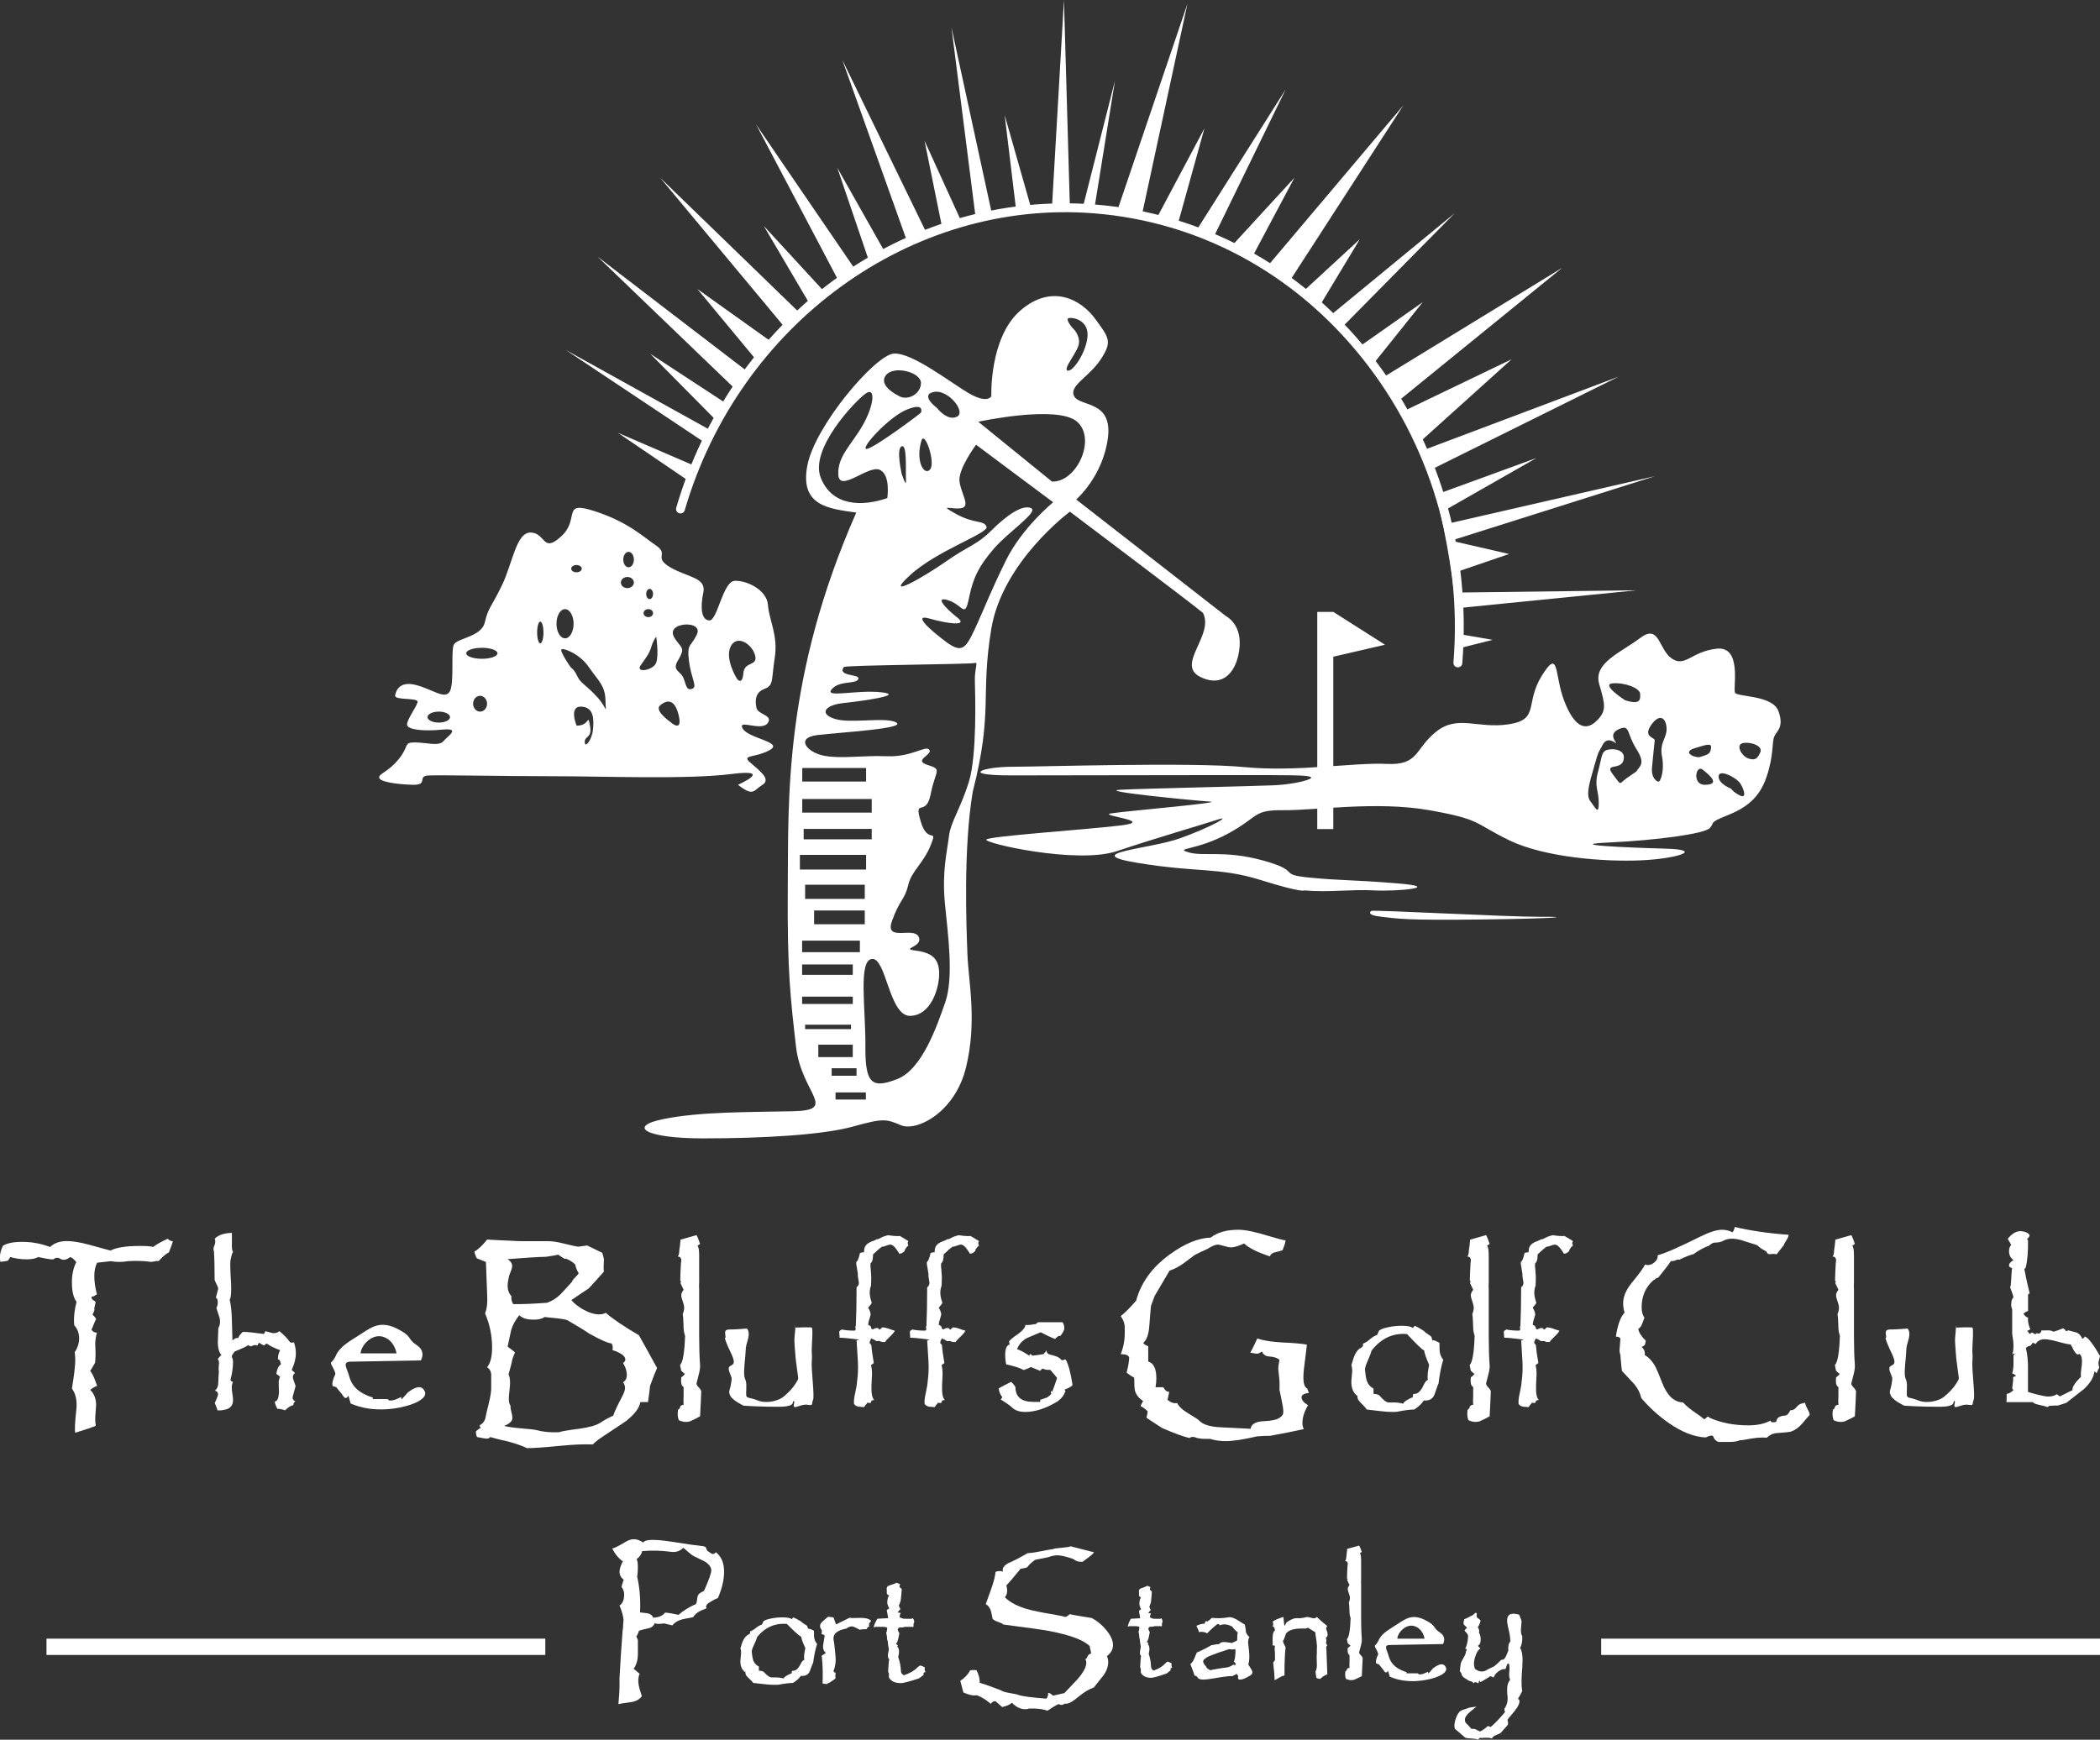 <?xml version="1.0" encoding="UTF-8"?> <svg xmlns="http://www.w3.org/2000/svg" id="Layer_2" data-name="Layer 2" viewBox="0 0 1184.85 981.85"><rect x="0" y="0" width="1184.85" height="981.85" fill="#333333" stroke="none"/><defs><style> .cls-1 { fill: #fff; stroke-width: 0px; } </style></defs><g id="Layer_1-2" data-name="Layer 1"><g><path class="cls-1" d="m85.26,712.19c-3.77-.58-8.12-.73-13.05-.43-1.45.29-3.14.43-5.07.43-1.55,0-3.04-.15-4.5-.43l-7.83.87c-1.07,2.03-1.6,4.55-1.6,7.55s.48,6.44,1.45,10.31c-.1.1-.24.19-.43.29l-.58.29c-.58.49-1.26.73-2.03.73,0,.87.24,1.45.72,1.74.87.58,1.4.97,1.6,1.16-.07.77-.31,1.94-.73,3.48.1.49.1.97,0,1.45-.1.39-.43,1.16-1.01,2.32,1.25,1.16,1.93,2.03,2.03,2.61-.29.29-1.16,2.28-2.61,5.95.77,1.06,1.79,1.6,3.04,1.6-.77,2.9-1.07,5.57-.87,7.99.19,3.2.15,6.2-.15,9-.58,1.07-1.5,2.61-2.76,4.65,1.06.97,2.37,3.78,3.92,8.42-.87.19-2.17.92-3.92,2.18,2.22,2.23,3.34,5.03,3.34,8.42,0,.68-.07,1.79-.22,3.34s-.22,2.61-.22,3.19c-.1,2.13,0,3.92.29,5.37-2.61,1.06-6.48,2.37-11.6,3.92-.39-1.64-.19-5.89.58-12.74.58-5.12-.24-9.17-2.46-12.16,1.25-7.72,1.88-13.08,1.88-16.07,0-1.45-.1-2.94-.29-4.49,1.64-2.51,2.47-5.11,2.47-7.82,0-2.9-.92-5.36-2.76-7.38-.1-.97-.15-1.98-.15-3.04,0-2.89.48-6.27,1.45-10.13-1.74-2.32-2.61-6.03-2.61-11.15,0-4.25.82-8.01,2.46-11.29-.97-1.35-2.08-2.32-3.33-2.9-1.94,1.45-3.63,1.89-5.08,1.3-.68-.43-1.36-.72-2.03-.87-.78-.1-1.6.2-2.47.87-.87.2-3.72-.24-8.56-1.3-1.35.87-3.53,1.3-6.52,1.3-3.29,0-6.38-.43-9.28-1.3-.77,1.47-1.36,2.2-1.74,2.2-.77.09-2.03.28-3.77.55-.19-.68-.29-1.5-.29-2.47,0-2.22.58-4.45,1.74-6.67,2.42-1.45,5.99-2.17,10.73-2.17,5.51,0,10.78.97,15.81,2.9,2.32-2.22,5.51-3.34,9.57-3.34,3.19,0,7.3.68,12.33,2.03l12.18,3.33c3.28-1.74,8.85-2.61,16.68-2.61,3.96,0,6.43.2,7.39.58,2.03-1.55,4.79-3.09,8.27-4.64.67.85,1.64,1.32,2.9,1.42-.29,1.13-1.06,3.26-2.32,6.38-1.07.28-3,1.89-5.8,4.82-.29-.1-.78-.1-1.45,0-1.36.29-2.27.43-2.76.43Z"></path><path class="cls-1" d="m165.23,787.94c-.42,1.4.05,2.36,1.41,2.88-.83.61-1.2,1.36-1.09,2.23-1.25.09-2.81,1.05-4.69,2.88-2.08-.7-3.54-.96-4.38-.79-.1-.35-.26-.7-.47-1.05l-.47-1.05c-.31-.7-.47-1.4-.47-2.1,1.35-.09,2.13-1.79,2.34-5.11-.1-2.18-.16-4.33-.16-6.42.1-.17.16-.35.16-.52l.16-.66c0-.44.16-.79.47-1.05-.31-.52-1.04-1.13-2.19-1.83.31-1.4.57-2.36.78-2.88.41-1.05,1.04-1.88,1.88-2.49,0-.26-.16-.83-.47-1.7-.11-.61-.52-1-1.25-1.18,0-1.75.41-3.45,1.25-5.11-3.34-1.22-5.73-2.4-7.19-3.54-.63-.26-1.2.05-1.72.92-.83-.26-1.82-.79-2.97-1.57-.21.18-.52.7-.94,1.57-.52-.17-.99-.26-1.41-.26-.31,0-.57.05-.78.13-.21.09-.44.2-.7.33-.26.13-.55.2-.86.2-.42,0-.89-.22-1.41-.66-.63.61-3.07,1.78-7.34,3.51-.42.17-.94.83-1.56,1.95-.31.43-.42.91-.31,1.43.41.61.63,1.52.63,2.74,0,3.04-.47,6.33-1.41,9.89-.11.52.36.95,1.41,1.3-.63,1.13-.84,2.65-.63,4.56.14.95.35,2.6.63,4.95.21,3.73-1.56,5.81-5.31,6.25-.73.26-1.88.35-3.44.26-.21-.87-.73-2.26-1.56-4.18.48-.87,1.05-2.22,1.72-4.05.41-1.57-.16-2.53-1.72-2.88,1.35-.87,2.03-2.53,2.03-4.97,0-1.39.1-3.4.31-6.02-.21-.61-.21-1.83,0-3.66.21-1.57,0-2.57-.62-3.01.24-.61.92-1.44,2.03-2.48-1.35-1.48-2.03-4.01-2.03-7.58,0,1.05.1-1.48.31-7.58.63-1.04.94-2.22.94-3.53,0-.61-.05-1.26-.16-1.96-.1-.17-.73-2.13-1.88-5.88.52-.87.78-1.96.78-3.27,0-1.39-.37-2.22-1.09-2.48.24-.96.61-2.35,1.09-4.18.41-.61.28-1.57-.41-2.88-.91-1.83-1.37-2.83-1.37-3.01,0-7.58-.14-13.03-.41-16.34-.42-.87-.26-2.05.47-3.53.41-1.22.41-2.35,0-3.4,2.09-2.09,5.32-3.18,9.69-3.27v5.9c-.11,2.45.1,4.06.63,4.85-.43.44-.9,1.97-1.41,4.59-.21,1.05-.21,3.67,0,7.86.62,8.22.47,13.07-.47,14.55.72,2.97,1.14,6.82,1.24,11.54l.31,11.54.31-.39c1.14-.96,2.12-1.31,2.94-1.05.31-1.05,1.19-2.23,2.63-3.54,2.06,0,5.99.39,11.78,1.18.31-.17.62-.7.93-1.57.83.26,2.12.61,3.88,1.05,1.55.26,2.89-.09,4.03-1.05,2.48,2.01,4.39,3.98,5.73,5.9.41.61,1.24.74,2.48.39.72,2.1,1.08,4.15,1.08,6.16,0,2.88-.78,6.03-2.35,9.44l1.88,1.7c-.84.7-1.25,1.44-1.25,2.23,0,.61.21,1.44.63,2.49.52,1.31.83,2.19.94,2.62-.31,1.14-.83,3.06-1.56,5.77Z"></path><path class="cls-1" d="m370.72,772.08c-.99,2.19-2.32,5.57-3.97,10.15,0,.8-.39,3.83-1.16,9.1-.99-.1-2.43-.1-4.31,0-.55,3.28-3.2,6.81-7.95,10.59-1.1.8-5.13,3.48-12.09,8.06-3.2,2.09-5.47,3.83-6.79,5.22-4.86-.2-10.88.05-18.05.75-9.06.9-15.4,1.34-19.05,1.34-3.09-1.49-7.01-2.83-11.76-4.03-.88-.1-3.92-.84-9.11-2.24-.22.6-.88.9-1.99.9-.55,0-2.32-.3-5.3-.9-.44-.7-.66-1.79-.66-3.28,1.88-1.49,2.82-2.14,2.82-1.94,0-.1-.14-.27-.41-.52-.28-.25-.41-.42-.41-.52.1-.2.26-.4.47-.6,1.68-.99,2.68-2.49,3-4.48,0-.3.58-2.78,1.73-7.46.95-3.88,1.42-6.76,1.42-8.65v-7.46c0-1.99-.77-3.48-2.32-4.48,1.88-2.29,2.82-5.97,2.82-11.04,0-6.76-1.33-13.23-3.98-19.39,1.1-2.39,1.49-6.22,1.16-11.49-.11-3.38-.33-9.2-.66-17.46-.55-.3-2.26-.99-5.13-2.09-.77-1.39-1.22-2.69-1.33-3.88,1.99-.99,4.36-3.23,7.12-6.71,3.42.22,9.44.52,18.05.9h16.07c2.65,0,5.69.45,9.11,1.34,3.97,1,6.68,1.59,8.12,1.79,3.97-.5,5.63-.75,4.97-.75.77.4,3.64,1.79,8.61,4.18.33.9.66,2.09.99,3.58-.11,1.79-.17,3.28-.17,4.48s.05,2.04.17,2.54c-2.32,2.69-5.19,5.87-8.61,9.55-1.44.9-4.7,3.09-9.77,6.56,1.77,2.09,4.17,3.95,7.21,5.59,3.04,1.64,5.88,2.46,8.53,2.46,1.55,0,2.76-.3,3.64-.9,3.86,3.38,10.1,7.61,18.72,12.68,2.21,3.88,5.63,10.05,10.27,18.5Zm-19.21-2.83c.88-.6,1.32-1.24,1.32-1.94,0-1.99-2.42-3.78-7.27-5.37.33-1.49.16-2.73-.5-3.73-2.09-.2-6.28-2.04-12.55-5.52-2.75-1.89-6.89-4.43-12.39-7.61-1.1-.5-4.46-.99-10.08-1.49-1.32-.1-2.26-.2-2.81-.3-1.32,1-3.36,1.49-6.11,1.49-3.86,0-6.56-.84-8.1-2.54-2.21,2.69-3.75,5.52-4.63,8.5l-1.98,9.25c2.76,1.99,4.14,3.13,4.14,3.43-.44.9-.94,2.14-1.49,3.73-.33,1.99-1.05,4.82-2.15,8.5.44.8.72,1.99.83,3.58.11,1.19.03,2.94-.25,5.22-.28,2.29-.41,3.88-.41,4.77,0,1.89.33,3.28.99,4.18-.11.8.03,1.89.41,3.28.39,1.39.58,2.39.58,2.98.33,2.09-1.22,3.78-4.64,5.07,2.21.6,5.52,1.07,9.94,1.42,4.41.35,7.23.67,8.45.97,3.53,1,7.73,1.39,12.59,1.19,1.21-.5,4.97-1.14,11.26-1.94,5.74-.79,9.77-1.94,12.09-3.43,1.88-1.29,4.31-2.63,7.29-4.03.44-1.69,2.15-5.37,5.13-11.04.99-1.89,1.49-3.43,1.49-4.62,0-1.09-.39-2.14-1.16-3.13,1.43-.79,2.15-2.19,2.15-4.18,0-2.19-.72-4.43-2.15-6.71Zm-25.01-50.72c-.88-1.29-1.54-2.93-1.98-4.92-1.54-1.49-3.3-2.58-5.28-3.28-.11.1-.22.15-.33.15-.33,0-.99-.35-1.98-1.04l-1.98-1.34c-.66.2-2.91.6-6.76,1.19-4.62.1-11.88.55-21.77,1.34,1.99,1.39,2.82,2.89,2.48,4.48,0,.5-.55,2.14-1.66,4.92-.55,2.39-.83,4.28-.83,5.67,0,2.29.72,4.23,2.15,5.82-.22,1.49.11,2.98.99,4.48,4.41.1,10.77-.15,19.05-.75,2.76-.9,5.36-2.54,7.79-4.92l6.29-6.86c.11-.6.75-1.47,1.9-2.61,1.16-1.14,1.79-1.91,1.91-2.31Z"></path><path class="cls-1" d="m394.98,799.32c-1.22.74-3.15,1.7-5.8,2.89-.77.18-1.49.28-2.15.28-1.33,0-2.65-.32-3.98-.96-.44-.92-.66-2.07-.66-3.45,0-.73.05-1.56.16-2.48.55-.28.94-.69,1.16-1.24v-.41c.4-.74,1.06-1.1,1.99-1.1-.11-1.74-.11-3.4,0-4.96,0-3.49,0-5.19,0-5.1-1.22-.55-1.66-2.39-1.32-5.51.6-.28,1.31-.92,2.15-1.93-.31,0-1.04-.6-2.19-1.79-.11-.55-.32-1.61-.63-3.17,1.56-1.47,2.5-6.98,2.82-16.54-.59-1.47-.88-3.49-.88-6.07-.1-3.12-.25-5.19-.44-6.2.88-1.93,1.05-3.77.5-5.51-.88-2.66-1.32-4.23-1.32-4.69-.11-1.1.33-2.25,1.32-3.45-.41-.83-1.01-2.11-1.82-3.86.33-.55.5-.87.5-.97h-.5c-.11-.09-.08-1.97.08-5.65.17-3.68.3-5.7.41-6.07,0-1.47-.66-2.21-1.99-2.21.45-.55.72-1.33.81-2.34.09-1.47.18-2.34.27-2.62.09-.28.22-1.47.41-3.58.11-.37.11-.69,0-.97,1.41-.37,4.46-1.24,9.14-2.62.54,1.01,1.2,2.67,1.96,4.96-.3.19-.8.55-1.49,1.1.66.46.99,2.34.99,5.65v14.89c-.11,1.38-.11,2.71,0,4v26.61c0,6.34.17,11.67.5,15.99.11,1.38-.11,3.12-.66,5.24-.77,3.13-1.22,4.87-1.32,5.24-.11.55.27,1.29,1.16,2.21.88.92,1.38,1.7,1.49,2.34-.11,3.4-.33,8.09-.66,14.06Z"></path><path class="cls-1" d="m768.35,945.93c-.91.53-2.35,1.23-4.33,2.08-.58.13-1.11.2-1.61.2-.99,0-1.98-.23-2.97-.69-.33-.66-.49-1.49-.49-2.48,0-.53.04-1.13.12-1.79.41-.2.7-.5.87-.89v-.3c.3-.53.79-.79,1.48-.79-.08-1.26-.08-2.45,0-3.57,0-2.51,0-3.74,0-3.67-.91-.4-1.24-1.72-.99-3.97.45-.2.98-.66,1.61-1.39-.23,0-.78-.43-1.63-1.29-.08-.4-.24-1.16-.47-2.28,1.17-1.06,1.87-5.03,2.1-11.91-.44-1.06-.66-2.51-.66-4.37-.07-2.25-.18-3.74-.33-4.47.66-1.39.78-2.71.37-3.97-.66-1.92-.99-3.04-.99-3.38-.08-.79.25-1.62.99-2.48-.3-.6-.76-1.52-1.36-2.78.25-.4.37-.63.37-.7h-.37c-.08-.06-.06-1.42.06-4.07.12-2.65.23-4.1.31-4.37,0-1.06-.49-1.59-1.48-1.59.34-.4.54-.96.61-1.69.07-1.06.14-1.69.2-1.89.07-.2.17-1.06.3-2.58.08-.26.08-.5,0-.7,1.05-.26,3.33-.89,6.82-1.89.41.73.89,1.92,1.46,3.57-.22.13-.59.4-1.11.79.49.33.74,1.69.74,4.07v10.72c-.08.99-.08,1.95,0,2.88v19.16c0,4.57.12,8.4.37,11.51.08.99-.08,2.25-.49,3.77-.58,2.25-.91,3.51-.99,3.77-.08.4.2.93.87,1.59.66.66,1.03,1.23,1.11,1.69-.08,2.45-.25,5.82-.49,10.13Z"></path><path class="cls-1" d="m840.47,799.32c-1.22.74-3.15,1.7-5.8,2.89-.77.18-1.49.28-2.15.28-1.33,0-2.65-.32-3.98-.96-.44-.92-.66-2.07-.66-3.45,0-.73.05-1.56.16-2.48.55-.28.94-.69,1.16-1.24v-.41c.4-.74,1.06-1.1,1.99-1.1-.11-1.74-.11-3.4,0-4.96,0-3.49,0-5.19,0-5.1-1.22-.55-1.66-2.39-1.32-5.51.6-.28,1.31-.92,2.15-1.93-.31,0-1.04-.6-2.19-1.79-.11-.55-.32-1.61-.63-3.17,1.56-1.47,2.5-6.98,2.82-16.54-.59-1.47-.88-3.49-.88-6.07-.1-3.12-.25-5.19-.44-6.2.88-1.93,1.05-3.77.5-5.51-.88-2.66-1.32-4.23-1.32-4.69-.11-1.1.33-2.25,1.32-3.45-.41-.83-1.01-2.11-1.82-3.86.33-.55.5-.87.5-.97h-.5c-.11-.09-.08-1.97.08-5.65.17-3.68.3-5.7.41-6.07,0-1.47-.66-2.21-1.99-2.21.45-.55.72-1.33.81-2.34.09-1.47.18-2.34.27-2.62.09-.28.22-1.47.41-3.58.11-.37.11-.69,0-.97,1.41-.37,4.46-1.24,9.14-2.62.54,1.01,1.2,2.67,1.96,4.96-.3.19-.8.55-1.49,1.1.66.46.99,2.34.99,5.65v14.89c-.11,1.38-.11,2.71,0,4v26.61c0,6.34.17,11.67.5,15.99.11,1.38-.11,3.12-.66,5.24-.77,3.13-1.22,4.87-1.32,5.24-.11.55.27,1.29,1.16,2.21.88.92,1.38,1.7,1.49,2.34-.11,3.4-.33,8.09-.66,14.06Z"></path><path class="cls-1" d="m1046.54,799.32c-1.22.74-3.15,1.7-5.8,2.89-.77.18-1.49.28-2.15.28-1.33,0-2.65-.32-3.98-.96-.44-.92-.66-2.07-.66-3.45,0-.73.05-1.56.16-2.48.55-.28.94-.69,1.16-1.24v-.41c.4-.74,1.06-1.1,1.99-1.1-.11-1.74-.11-3.4,0-4.96,0-3.49,0-5.19,0-5.1-1.22-.55-1.66-2.39-1.32-5.51.6-.28,1.31-.92,2.15-1.93-.31,0-1.04-.6-2.19-1.79-.11-.55-.32-1.61-.63-3.17,1.56-1.47,2.5-6.98,2.82-16.54-.59-1.47-.88-3.49-.88-6.07-.1-3.12-.25-5.19-.44-6.2.88-1.93,1.05-3.77.5-5.51-.88-2.66-1.32-4.23-1.32-4.69-.11-1.1.33-2.25,1.32-3.45-.41-.83-1.01-2.11-1.82-3.86.33-.55.5-.87.5-.97h-.5c-.11-.09-.08-1.97.08-5.65.17-3.68.3-5.7.41-6.07,0-1.47-.66-2.21-1.99-2.21.45-.55.72-1.33.81-2.34.09-1.47.18-2.34.27-2.62.09-.28.22-1.47.41-3.58.11-.37.11-.69,0-.97,1.41-.37,4.46-1.24,9.14-2.62.54,1.01,1.2,2.67,1.96,4.96-.3.19-.8.55-1.49,1.1.66.46.99,2.34.99,5.65v14.89c-.11,1.38-.11,2.71,0,4v26.61c0,6.34.17,11.67.5,15.99.11,1.38-.11,3.12-.66,5.24-.77,3.13-1.22,4.87-1.32,5.24-.11.55.27,1.29,1.16,2.21.88.92,1.38,1.7,1.49,2.34-.11,3.4-.33,8.09-.66,14.06Z"></path><path class="cls-1" d="m512.61,702.93c-.39.17-.87.64-1.45,1.42-.58.77-.82,1.33-.73,1.67-.97,1.03-1.98,1.55-3.04,1.55.1,0-.46-.86-1.67-2.58-1.21-1.72-2.34-2.58-3.41-2.58-.48,0-1.28.21-2.39.64-1.11.43-1.86.6-2.25.52-1.36.95-3.04,2.4-5.08,4.38,0,2.58-.39,4.17-1.16,4.77-.39.26-.43,1.46-.15,3.61.19,2.49.29,3.91.29,4.25,0,1.63-.05,3.35-.15,5.15v-.13c-.49,1.37-.72,2.75-.72,4.12s.38,3.22,1.16,5.54c-.29.69-.97,1.59-2.03,2.71,1.16,2.06,1.59,3.52,1.3,4.38-.78,2.32-1.22,4.12-1.3,5.41.36,0,.71.17,1.07.51l.53.52c.09.34.13.64.13.9v.13h.14l.58.52c1.64-.94,2.8-1.11,3.48-.52l.29.52h.29c.29-.08.72-.47,1.3-1.16.87-.17,2.56.21,5.07,1.16.97.34,1.69.56,2.18.64-.38.86-1.3,1.98-2.77,3.35-1.47,1.37-2.39,2.41-2.77,3.09-1.33,0-2.13-.08-2.42-.26l-.14-.13h-.14c-.19-.26-.9-.3-2.13-.13-.66-.51-1.66-1.03-2.98-1.55l-.85,1.93c0,.6.04.95.13,1.03h.13c.26.17.47.43.64.77.17,2.32.64,5.71,1.42,10.18-.1.09-.63.47-1.59,1.16.38,1.29.58,3.01.58,5.15l-.29,5.93c-.19,4.72.34,7.6,1.6,8.63-1.26-.08-1.89.39-1.89,1.42-.2.17-.53.26-1.02.26l-.58-.13h-.58c0,.26-.15.52-.43.77l-.29.26c-.19.26-.53.73-1.01,1.42-1.84-.17-2.9-.26-3.19-.26-1.16-.26-1.98-.78-2.47-1.55-.19-1.47.05-3.63.73-6.48.58-2.59.92-4.75,1.02-6.48.48-3.2.63-6.87.43-11.02-.1-2.33-.34-6.31-.73-11.92.48,0,.97-.13,1.45-.39-5.9-.78-9.57-1.12-11.02-1.04,0-.6-.05-1.34-.15-2.2-.1-.69-.1-1.17,0-1.43.19-.34.68-.69,1.45-1.04,1.84.43,4.2.64,7.11.64.58-.17.77-.62.58-1.35-.2-.73-.15-1.09.14-1.09.29-6.18.43-13.53.43-22.03.87-.6,1.3-1.46,1.3-2.58,0-.08-.19-1.33-.58-3.74v-1.29c0-.08-.2-1.29-.58-3.61-.39-1.89-.43-2.96-.15-3.22.68-.43,1.3-2.02,1.89-4.77.38-.34,1.16-.52,2.32-.52,0-.6.05-1.2.14-1.8.19-1.11.7-2.04,1.52-2.77s2.01-1.35,3.55-1.87c1.16-.43,1.74-.73,1.74-.9.58.09,1.38-.17,2.39-.77,1.02-.6,2.44-1.11,4.28-1.55-.19,0,.82.13,3.04.39,1.84.17,3,.17,3.48,0,1.55.86,3.19,1.85,4.93,2.96-.29.35-.43.73-.43,1.16s.15.86.43,1.29Z"></path><path class="cls-1" d="m552.44,702.93c-.39.17-.87.64-1.45,1.42-.58.77-.82,1.33-.73,1.67-.97,1.03-1.98,1.55-3.04,1.55.1,0-.46-.86-1.67-2.58-1.21-1.72-2.34-2.58-3.41-2.58-.48,0-1.28.21-2.39.64-1.11.43-1.86.6-2.25.52-1.36.95-3.04,2.4-5.08,4.38,0,2.58-.39,4.17-1.16,4.77-.39.26-.43,1.46-.15,3.61.19,2.49.29,3.91.29,4.25,0,1.63-.05,3.35-.15,5.15v-.13c-.49,1.37-.72,2.75-.72,4.12s.38,3.22,1.16,5.54c-.29.69-.97,1.59-2.03,2.71,1.16,2.06,1.59,3.52,1.3,4.38-.78,2.32-1.22,4.12-1.3,5.41.36,0,.71.17,1.07.51l.53.52c.09.34.13.64.13.9v.13h.14l.58.52c1.64-.94,2.8-1.11,3.48-.52l.29.52h.29c.29-.08.72-.47,1.3-1.16.87-.17,2.56.21,5.07,1.16.97.34,1.69.56,2.18.64-.38.86-1.3,1.98-2.77,3.35-1.47,1.37-2.39,2.41-2.77,3.09-1.33,0-2.13-.08-2.42-.26l-.14-.13h-.14c-.19-.26-.9-.3-2.13-.13-.66-.51-1.66-1.03-2.98-1.55l-.85,1.93c0,.6.04.95.13,1.03h.13c.26.17.47.43.64.77.17,2.32.64,5.71,1.42,10.18-.1.09-.63.47-1.59,1.16.38,1.29.58,3.01.58,5.15l-.29,5.93c-.19,4.72.34,7.6,1.6,8.63-1.26-.08-1.89.39-1.89,1.42-.2.17-.53.26-1.02.26l-.58-.13h-.58c0,.26-.15.52-.43.77l-.29.26c-.19.26-.53.73-1.01,1.42-1.84-.17-2.9-.26-3.19-.26-1.16-.26-1.98-.78-2.47-1.55-.19-1.47.05-3.63.73-6.48.58-2.59.92-4.75,1.02-6.48.48-3.2.63-6.87.43-11.02-.1-2.33-.34-6.31-.73-11.92.48,0,.97-.13,1.45-.39-5.9-.78-9.57-1.12-11.02-1.04,0-.6-.05-1.34-.15-2.2-.1-.69-.1-1.17,0-1.43.19-.34.68-.69,1.45-1.04,1.84.43,4.2.64,7.11.64.58-.17.77-.62.58-1.35-.2-.73-.15-1.09.14-1.09.29-6.18.43-13.53.43-22.03.87-.6,1.3-1.46,1.3-2.58,0-.08-.19-1.33-.58-3.74v-1.29c0-.08-.2-1.29-.58-3.61-.39-1.89-.43-2.96-.15-3.22.68-.43,1.3-2.02,1.89-4.77.38-.34,1.16-.52,2.32-.52,0-.6.05-1.2.14-1.8.19-1.11.7-2.04,1.52-2.77s2.01-1.35,3.55-1.87c1.16-.43,1.74-.73,1.74-.9.58.09,1.38-.17,2.39-.77,1.02-.6,2.44-1.11,4.28-1.55-.19,0,.82.13,3.04.39,1.84.17,3,.17,3.48,0,1.55.86,3.19,1.85,4.93,2.96-.29.35-.43.73-.43,1.16s.15.86.43,1.29Z"></path><path class="cls-1" d="m887.57,702.93c-.39.17-.87.64-1.45,1.42-.58.77-.82,1.33-.73,1.67-.97,1.03-1.98,1.55-3.04,1.55.1,0-.46-.86-1.67-2.58-1.21-1.72-2.34-2.58-3.41-2.58-.48,0-1.28.21-2.39.64-1.11.43-1.86.6-2.25.52-1.36.95-3.04,2.4-5.08,4.38,0,2.58-.39,4.17-1.16,4.77-.39.26-.43,1.46-.15,3.61.19,2.49.29,3.91.29,4.25,0,1.63-.05,3.35-.15,5.15v-.13c-.49,1.37-.72,2.75-.72,4.12s.38,3.22,1.16,5.54c-.29.69-.97,1.59-2.03,2.71,1.16,2.06,1.59,3.52,1.3,4.38-.78,2.32-1.22,4.12-1.3,5.41.36,0,.71.17,1.07.51l.53.52c.09.34.13.64.13.9v.13h.14l.58.52c1.64-.94,2.8-1.11,3.48-.52l.29.52h.29c.29-.08.72-.47,1.3-1.16.87-.17,2.56.21,5.07,1.16.97.34,1.69.56,2.18.64-.38.86-1.3,1.98-2.77,3.35-1.47,1.37-2.39,2.41-2.77,3.09-1.33,0-2.13-.08-2.42-.26l-.14-.13h-.14c-.19-.26-.9-.3-2.13-.13-.66-.51-1.66-1.03-2.98-1.55l-.85,1.93c0,.6.04.95.13,1.03h.13c.26.17.47.43.64.77.17,2.32.64,5.71,1.42,10.18-.1.09-.63.47-1.59,1.16.38,1.29.58,3.01.58,5.15l-.29,5.93c-.19,4.72.34,7.6,1.6,8.63-1.26-.08-1.89.39-1.89,1.42-.2.17-.53.26-1.02.26l-.58-.13h-.58c0,.26-.15.52-.43.77l-.29.26c-.19.26-.53.73-1.01,1.42-1.84-.17-2.9-.26-3.19-.26-1.16-.26-1.98-.78-2.47-1.55-.19-1.47.05-3.63.73-6.48.58-2.59.92-4.75,1.02-6.48.48-3.2.63-6.87.43-11.02-.1-2.33-.34-6.31-.73-11.92.48,0,.97-.13,1.45-.39-5.9-.78-9.57-1.12-11.02-1.04,0-.6-.05-1.34-.15-2.2-.1-.69-.1-1.17,0-1.43.19-.34.68-.69,1.45-1.04,1.84.43,4.2.64,7.11.64.58-.17.77-.62.58-1.35-.2-.73-.15-1.09.14-1.09.29-6.18.43-13.53.43-22.03.87-.6,1.3-1.46,1.3-2.58,0-.08-.19-1.33-.58-3.74v-1.29c0-.08-.2-1.29-.58-3.61-.39-1.89-.43-2.96-.15-3.22.68-.43,1.3-2.02,1.89-4.77.38-.34,1.16-.52,2.32-.52,0-.6.05-1.2.14-1.8.19-1.11.7-2.04,1.52-2.77s2.01-1.35,3.55-1.87c1.16-.43,1.74-.73,1.74-.9.58.09,1.38-.17,2.39-.77,1.02-.6,2.44-1.11,4.28-1.55-.19,0,.82.13,3.04.39,1.84.17,3,.17,3.48,0,1.55.86,3.19,1.85,4.93,2.96-.29.35-.43.73-.43,1.16s.15.86.43,1.29Z"></path><path class="cls-1" d="m600.63,784.24c.19.29.34.58.43.87.1.39,0,.63-.29.73-.48,1.55-1.59,3.04-3.33,4.49-.19.2-.43.39-.72.58-6.58,3.96-12.67,5.95-18.27,5.95-3.19,0-5.66-.82-7.4-2.47-1.06-1.06-3.19-2.56-6.38-4.5.1-.29.38-.72.87-1.3-1.26-1.64-1.94-3.33-2.03-5.07,1.55-.87,3.87-2.08,6.96-3.63.29.19.72.63,1.3,1.3l.58.72c.1.2.29.49.58.87,0,5.61,3.38,8.41,10.15,8.41h3.63c.19-.19.29-.44.29-.73l-.14-.43c2.12-.67,3.28-1.06,3.48-1.16,1.16-.58,2.08-1.3,2.76-2.17v-.29l-.15-.58c-.19-.48-.1-.73.29-.73l.43.43c.68-1.74,1.6-4.35,2.76-7.83-.77-1.06-2.08-2.61-3.91-4.64-1.55.2-3-.05-4.35-.72l-1.3,1.3c-1.16-.48-2.95-1.21-5.37-2.17-.29.39-1.6.97-3.91,1.74-2.03-1.16-5.32-2.22-9.86-3.19-.39-1.64-.58-3.43-.58-5.37,0-3.48.87-5.46,2.61-5.94-.29-.48-.43-1.02-.43-1.6.48-.87,2.22-2.32,5.22-4.35,2.51-1.84,3.86-3.53,4.06-5.08.68.2,1.64.2,2.9,0,1.84-.32,2.85-.48,3.04-.48.58-.64.97-.97,1.16-.97h13.78c.68.87,1.02,2.03,1.02,3.48,0,.77-.58,1.98-1.74,3.63-.49.68-.97.87-1.45.58-.49.29-1.16.87-2.03,1.74-1.84-.65-4.55-1.91-8.12-3.77-2.51,1.08-5.07,2.15-7.69,3.23-2.71,1.47-4.59,3.57-5.65,6.3,1.84.59,4.11,1.81,6.82,3.67l.58-.87c.29,0,.53.1.72.29l.15.29.29.29c1.45-.1,3.58-.38,6.38-.87l1.01-1.16c.1-.19.34-.53.73-1.02-.1,1.07.38,1.84,1.45,2.32.1,0,1.16.29,3.19.87,1.55.39,2.85,1.21,3.91,2.46h.29l.58-.14c.48-.19.92-.29,1.3-.29,1.45,2.23,2.76,7.01,3.92,14.36-.39.77-1.89,1.64-4.5,2.61Z"></path><path class="cls-1" d="m1183.96,768.9c0,.86.15,1.84.45,2.95-.4.68-.89,1.75-1.49,3.2l-1.19-1.15c-.4,3.4-2.38,6.75-5.95,10.06l-9.97,7.77c-.99.34-2.58.85-4.76,1.53h-2.08c-.59,0-1.44.04-2.53.13-.3.08-.74.34-1.34.77-.5-.34-1.91-.75-4.24-1.22-2.33-.47-3.6-1.01-3.8-1.6h-15.03c.1-.43.15-1.11.15-2.05v-2.69c.76.17,2.05-.51,3.87-2.05l-.74-.9c.53-3.67.69-5.81.48-6.41.42-.17,1.01-.43,1.75-.77l-.48-.38c-.53-.51-1.12-.81-1.75-.9.5-1.71.74-3.54.74-5.51v-4.87c.24,0,.44-.08.59-.26-.3.09-.5.17-.59.26,0-.08.2-.26.59-.51.1-.08.04-.21-.17-.38-.11-.17-.5,0-1.17.51.5-1.28.74-2.82.74-4.61,0-1.96-.25-4.31-.74-7.05v-13.84c-.33-.68-.53-1.49-.59-2.44.16-1.28.24-2.05.24-2.31.24-.94.61-1.58,1.1-1.92-.26-1.28-.9-3.2-1.93-5.77.3-.08.52-1.81.67-5.19.15-3.37.32-5.19.52-5.45-1.08-.6-1.65-.96-1.7-1.09-.06-.13-.08-.36-.08-.71,0-.77.6-1.58,1.81-2.44l.54-.26.18-.13c-1.69-1.28-2.53-2.95-2.53-5,0-1.54.39-2.73,1.19-3.59-.17-.51-.82-1.67-1.93-3.46,2.28-2.9,4.71-4.36,7.29-4.36,2.88.26,4.56,1.07,5.06,2.44-.1.6-.65,1.37-1.64,2.31.2.09.45.13.74.13.1,6.75-.35,12.01-1.34,15.77l-.74.77c.69,3.84,1.69,8.37,2.98,13.59l-.51.51c-.09.17-.21.21-.38.13v9.48c-.4,0-.84.17-1.34.51l-.6.51c-.2.17-.4.3-.6.38.1.43.45.92,1.04,1.47.6.56,1.09.79,1.49.71-.2,2.22.25,4.49,1.34,6.79h-.45l-.3.38c-.4.17-.74.3-1.04.38,0,.17.15.34.45.51l.15.26c.4.43.64.77.74,1.02.3-.08.74-.38,1.34-.9.39.34,1.09.73,2.08,1.15.1-.17.15-.38.15-.64.89,0,1.44.09,1.64.26.89-.34,1.39-.98,1.49-1.92.1.09,1.29.09,3.57,0,1.39,0,2.43.26,3.12.77,1.19-.26,3.03-.9,5.51-1.92.99.51,1.49,1.07,1.49,1.67l.3-.13c.99-.26,1.39-.39,1.19-.39l4.76,1.28c1.29.6,2.33,1.75,3.12,3.46.5-.08.94-.51,1.34-1.28,1.88.6,4.76,4.27,8.63,11.02-.2.94-.5,2.14-.89,3.59Zm-9.82,5c.1-.68.25-1.92.45-3.72.3-2.99-.1-5-1.19-6.02-.2,0-.4.04-.6.13l-.45.13c-.5.09-1.29-.72-2.38-2.44-.5-1.11-1.04-2.18-1.64-3.2-1.39-.08-3.77-.6-7.14-1.54-3.37-.94-5.9-1.41-7.59-1.41-2.28,0-3.97.9-5.06,2.69-.3-.17-.84-.43-1.64-.77-.2.51-.65,1.11-1.34,1.79-.89,0-1.74.43-2.53,1.28.89,3.42,1.29,7.56,1.19,12.43v12.3c2.86.94,5.82,1.71,8.88,2.31,3.06.6,5.53.26,7.4-1.02.2.17.49.38.89.64l.44.38c.1,0,.2.09.3.26,1.87-.94,4.29-2.13,7.25-3.59-.39-1.45,1.18-3.97,4.74-7.56-.1-.85-.1-1.88,0-3.08Z"></path><path class="cls-1" d="m634.56,749.71c.21-2.11-.53-4.43-2.22-6.96,2.11-1.58,5.01-4.48,8.7-8.7,2.74-10.23,9.07-18.93,18.98-26.1,8.44-6.12,16.14-9.28,23.1-9.49,3.69-2.95,8.91-4.43,15.66-4.43,3.8,0,9.6,1.21,17.4,3.64,4.53,1.37,7.59,2.16,9.18,2.37l-.16.79c-.21,1.16-.74,2.74-1.58,4.75-.42.21-1.74.58-3.96,1.11-1.69.32-2.74,1.11-3.16,2.37-7.07-2.32-11.92-4.75-14.55-7.28-2.95,1.37-5.38,2.11-7.28,2.21-.95,0-2.29-.26-4.03-.79-1.74-.53-2.98-.79-3.72-.79-1.16,0-3.22.9-6.17,2.69-1.8.74-4.01,1.79-6.65,3.16l-6.8,5.06c-2.43,1.69-4.9,2.95-7.43,3.8-1.9,3.16-4.7,7.91-8.39,14.24l-2.06,5.54c-.11.53-.42,4.27-.95,11.23-.32,4.85-1.48,8.12-3.48,9.81.84.95,1.79,1.53,2.85,1.74v8.7c3.06.95,4.59,4.11,4.59,9.49,0,1.69-.16,3.38-.47,5.06h4.43c1.05,1.9,2.16,2.74,3.32,2.53-.21.95-.53,2.48-.95,4.59,1.9,1.58,3.69,2.16,5.38,1.74.95,2,3.16,4.03,6.64,6.09,3.48,2.06,5.43,3.35,5.85,3.88,2.11,2.32,6.43,3.59,12.97,3.8,3.06.11,8.39.37,15.98.79.42-2.64,2.85-4.06,7.28-4.27,2.42-.1,4.32-.32,5.7-.63,2.21-.42,3.85-1.32,4.9-2.69.84-.74.8-3.22-.14-7.43-.29-1.37-.77-3.74-1.44-7.12.1-1.58.1-3.37,0-5.38l-.63-5.85c-.11-1.05.1-2.9.63-5.54-1.07-1.05-2.98-1.69-5.75-1.9-2.02-.1-3.41-1.05-4.16-2.85-1.07.85-1.97,1.27-2.71,1.27-.43,0-1.07-.08-1.92-.24-.85-.16-1.49-.24-1.92-.24,1.05-1.9,2.37-4.59,3.95-8.07,3.48,1.16,8.12,1.9,13.92,2.21,7.06.32,11.76.74,14.08,1.27-.32,2.64-.9,7.38-1.74,14.24-.63,6.22,0,9.7,1.9,10.44.1.21.37.9.79,2.06l.16.47c-2.74.32-4.11,1.16-4.11,2.53,0,1.48,1.21,2.95,3.64,4.43-2.11,3.59-3.16,6.91-3.16,9.97,0,1.37.26,2.53.79,3.48-4.54,1.06-10.86,2.32-18.98,3.8-2.64,0-5.12.11-7.43.32-7.7,1.79-13.55,2.69-17.56,2.69-3.27,0-6.22-.42-8.86-1.27h-2.85c-1.48,0-3.01-.16-4.59-.49-.85-.41-1.64-.62-2.37-.62s-1.37.21-1.9.63c-3.59-.84-8.75-2.74-15.5-5.69-1.48-.95-4.38-2.85-8.7-5.7v-.32c.42-1.69.63-2.79.63-3.32-1.06-1.16-2.37-2.16-3.96-3.01.1-.53.58-1.48,1.42-2.85-2.43-1.58-3.95-3.48-4.59-5.69-.32-1.16-.47-3.64-.47-7.44-1.06-.53-2.48-1.48-4.27-2.85.95-3.8,1.42-6.7,1.42-8.7-.53-1.16-1.95-1.74-4.27-1.74h-.48c1.79-4.53,2.53-9.39,2.22-14.55Z"></path><path class="cls-1" d="m811.58,781c-.19.19-.9,2.13-2.13,5.82-.95,2.65-2.98,3.83-6.1,3.55-1.33,1.99-3.12,3.69-5.39,5.11-2.27,0-5.54.43-9.79,1.28-2.46.19-5.3.09-8.52-.28l-8.52-.99c-.28-.57-1.42-1.85-3.41-3.83-1.52-1.51-2.08-2.74-1.7-3.69-2.55-1.8-3.74-4.73-3.55-8.8.09-.85.23-2.41.43-4.69.09-1.61-.05-2.93-.43-3.97.85-3.03,1.46-4.92,1.84-5.68,1.04-2.18,2.26-3.6,3.68-4.26.94-.47,1.27-1.23.99-2.27,1.04-.28,2.33-1.09,3.89-2.41,1.56-1.32,2.9-2.13,4.03-2.41.09,0,.42-.71.99-2.13.28-.76,1.79-1.47,4.53-2.13,2.74-.66,5.57-.99,8.49-.99,3.21,0,5.28.43,6.23,1.28l.14-.12.28-.47c.19-.16.42-.39.71-.7,1.42.64,3.16,1.65,5.24,3.02.19.37,1.04,1.05,2.55,2.06,1.04.55,1.6,1.1,1.7,1.65.19.83.31,1.28.35,1.37.05.09.21.14.5.14h-.14c.47-.09,1.09.05,1.85.43,1.14.66,1.75.99,1.85.99,0,2.75.05,4.4.14,4.97.28,1.8.94,3.31,1.99,4.54-1.14,3.6-2.04,8.14-2.7,13.63Zm-7.95-18.74c-1.33-.66-4.59-3.78-9.79-9.37-7.95-.66-14.62,2.46-20.01,9.37-.28,1.23-.99,3.12-2.13,5.68-1.14,2.55-1.66,4.31-1.56,5.25.28,2.75.61,4.73.99,5.96.66,1.99,1.94,3.5,3.83,4.54v2.98c1.8,0,3.03.43,3.69,1.28,1.99,2.37,3.64,3.55,4.97,3.55h2.98c1.61,0,3.31.24,5.11.71.28-1.04,2.08-2.27,5.39-3.69,0-.94.14-1.56.43-1.85,2.18.28,4.07-1.37,5.68-4.97.85-1.8,1.65-2.74,2.41-2.84-.1-.57-.14-1.18-.14-1.85,0-1.7.28-3.93.85-6.67-1.89-4.45-2.79-7.14-2.7-8.09Z"></path><path class="cls-1" d="m998.9,801.76c.1.32.26.55.47.71.21.16.58.24,1.11.24s1.11-.1,1.74-.32c.1-2.11,1.74-3.27,4.9-3.48,1.16-.1,2.16-1.11,3-3.01,1.26.11,2.37-.42,3.32-1.58.95-1.16,1.89-1.87,2.84-2.14.95-.26,1.68-.45,2.21-.55,0,.74.42,1.87,1.26,3.4.84,1.53,1.26,2.56,1.26,3.08s-.21.9-.63,1.11l-3.48,4.11c-2.21,2.53-4.54,4.11-6.96,4.75-.32.11-3.11.37-8.38.79-1.69.32-3.27,1.16-4.75,2.53-2.95-.32-7.07.05-12.34,1.11-1.06.21-2,.32-2.85.32-1.37.63-3.32.95-5.85.95h-6.17c-1.48-.53-2.43-1.48-2.85-2.85-.32-1.05-1.79-.95-4.43.32-6.54-.32-13.5-3.06-20.88-8.23-5.59-3.9-10.71-8.54-15.35-13.92-.85-3.27-2.32-6.06-4.43-8.38-2.11-2.32-4.27-4.64-6.49-6.96-.21-.74-.53-3.8-.95-9.18-.32-.95-.47-1.74-.47-2.37,0-.1.16-2.22.47-6.33.1-.95-.74-1.48-2.53-1.58,1.05-6.75,2.69-11.23,4.9-13.45-.53-1.9-.79-3.69-.79-5.38,0-3.69,1.63-7.54,4.9-11.55,4.32-5.27,6.8-8.7,7.44-10.28.53.21,1.05.32,1.58.32,1.37,0,2.69-.58,3.96-1.74,1.27-1.16,1.79-2.42,1.58-3.8,4.11-1.05,12.08-4.53,23.89-10.44,5.27-2.63,9.44-3.95,12.5-3.95,2,0,3.96.47,5.85,1.42.42-.42.79-1.16,1.11-2.22,0-.21.05-.47.16-.79,8.65,2.11,18.77,3.59,30.37,4.43,0,.85-.42,1.9-1.27,3.16-.85,1.27-1.32,2.16-1.43,2.69-.95,1.16-2.32,2.9-4.11,5.22-.63-.32-1.74-.37-3.32-.16-1.16.21-1.95-.26-2.37-1.42-.32-.21-.74-.47-1.27-.79-1.16-.53-2.48-1.48-3.95-2.85-1.58-.53-4.59-1.48-9.02-2.85-4.22-1.16-7.54-1.05-9.97.32-1.27.74-3.06,1.11-5.38,1.11-.85.21-1.79.79-2.85,1.74-2.95,1.06-5.85,2.64-8.7,4.75-1.9.42-4.59,1.48-8.07,3.16-.32-.21-.95-.13-1.9.24-.95.37-1.53.55-1.74.55-.32,0-.63-.05-.95-.16-1.48,2.22-3.9,5.38-7.28,9.49-.53,0-1.06.24-1.58.71-.53.47-.9.71-1.11.71-4.43,3.9-6.64,9.02-6.64,15.34,0,2.43.53,4.38,1.58,5.85-.42,1.16-.87,2.35-1.35,3.56-.47,1.21-1.19,2.14-2.14,2.77.42,2.11,1.84,4.33,4.27,6.64-.1.42-.25,1.11-.45,2.06-.2.53-.84,1-1.93,1.42,1.47,1.37,2.05,2.9,1.74,4.59,2.42,1.37,4.47,3.64,6.16,6.8.84,1.69,2.05,4.59,3.63,8.7,2.84,7.38,6.79,11.13,11.85,11.23,1.47,1.8,4.26,4.06,8.37,6.8,1.26.85,2.42,1.74,3.47,2.69.53-.1,1.05-.47,1.58-1.11.21-.21.42-.32.63-.32.31,0,.63.21.95.63,6.42,2.85,13.69,4.27,21.8,4.27,5.16,0,9.32-.9,12.48-2.69Z"></path><path class="cls-1" d="m399.19,905.1c-.58.75-.87,1.37-.87,1.87l.37.62c-.08.08-.42.25-1,.5-3.24,1.08-5.45,2.62-6.61,4.62-3.66.67-5.78,1.08-6.36,1.25-2.41.67-4.2,1.79-5.36,3.37-1.08-.25-2.62-.62-4.62-1.12.17,0-.71.08-2.62.25-1,.08-1.91-.04-2.74-.37-.58,1.58-1.79,2.54-3.62,2.87-1.33.25-3.08.71-5.24,1.37-.17.67-.5,1.5-1,2.5l-.12.12c-.33.25-.42.54-.25.87.08.25.33.83.75,1.75v8.36c-.08,3.08-.87,5.7-2.37,7.86.75.67,1.87,1.62,3.37,2.87-.83,1.67-1,3.87-.5,6.61.17,1.08.75,3.08,1.75,5.99-1.42,1.91-3.49,3.04-6.24,3.37-4.16.58-6.49.95-6.99,1.12.42-4.24.62-7.86.62-10.85v-3.99c.33-6.65.91-15.6,1.75-26.82.17-.33.29-1.83.37-4.49,0-.17.04-.38.13-.62.08-2.16-.67-5.11-2.25-8.86,1.75-1.16,2.62-3.24,2.62-6.24,0-1.66-.5-3.08-1.5-4.24,0-.33.42-1.7,1.25-4.12-1.58-1.16-2.37-2.66-2.37-4.49,0-1.5.62-3.45,1.87-5.86-2.33-1.58-4.33-3.99-5.99-7.24,1-.08,3.58-1.37,7.74-3.87,1.5-.91,2.99-1.37,4.49-1.37,1.66,0,3.41.62,5.24,1.87.66-1,2.41-1.5,5.24-1.5,2.66,0,6.2.33,10.6,1l10.6,1.62,7.86,1c.75.25,1.2.71,1.37,1.37.17.67.37,1.08.62,1.25.25.17,1,.67,2.25,1.5.75.5,1.58.25,2.49-.75,3.08,2.41,4.62,6.07,4.62,10.98,0,4.58-1.17,9.52-3.49,14.85-1.58.58-3.54,1.67-5.86,3.24Zm-7.61-26.82c-1-.5-2.08-1.29-3.24-2.37-1.17-1.08-2.12-1.87-2.87-2.37-1.83,1.91-4.16,2.66-6.99,2.25-5.57-.75-10.98-.87-16.22-.37-.25,1.66-1.29,3.2-3.12,4.62.5.5.75,1.95.75,4.37,0,2.25-.13,4.08-.38,5.49,1.41,6.07,1.95,12.77,1.62,20.09l4.24.5c1.75.42,2.79,1.25,3.12,2.49,3.24-.17,5.49-1.12,6.74-2.87,1.66.08,4.2.5,7.61,1.25,2.5-2.25,5.78-4.28,9.86-6.11.25-.42.54-1.79.87-4.12.17-1.25,1.37-2.33,3.62-3.24,2.74-6.15,4.12-10.02,4.12-11.6,0-1.83-1.21-3.49-3.62-4.99-.75-.42-2.79-1.41-6.11-2.99Z"></path><path class="cls-1" d="m458.75,938.46c-.16.15-.75,1.67-1.78,4.56-.79,2.07-2.49,3-5.1,2.78-1.11,1.55-2.61,2.89-4.5,4-1.9,0-4.62.33-8.18,1-2.06.15-4.43.07-7.11-.22l-7.11-.78c-.24-.44-1.19-1.44-2.84-3-1.27-1.18-1.74-2.15-1.42-2.89-2.13-1.41-3.12-3.7-2.96-6.89.08-.67.2-1.89.36-3.67.08-1.26-.04-2.29-.36-3.11.71-2.37,1.22-3.85,1.54-4.44.87-1.7,1.89-2.81,3.07-3.33.79-.37,1.06-.96.83-1.78.87-.22,1.95-.85,3.25-1.89,1.3-1.04,2.42-1.67,3.37-1.89.08,0,.35-.56.83-1.67.24-.59,1.5-1.15,3.78-1.67,2.29-.52,4.65-.78,7.09-.78,2.68,0,4.41.33,5.2,1l.12-.09.24-.36c.16-.12.35-.3.59-.54,1.18.5,2.64,1.29,4.37,2.36.16.29.87.82,2.13,1.61.86.43,1.34.86,1.42,1.29.16.65.25,1,.3,1.07.04.07.18.11.41.11h-.12c.39-.07.91.04,1.54.33.95.52,1.46.78,1.54.78,0,2.15.04,3.44.12,3.89.24,1.41.79,2.59,1.66,3.56-.95,2.81-1.7,6.37-2.25,10.66Zm-6.64-14.66c-1.11-.52-3.83-2.96-8.18-7.33-6.64-.52-12.21,1.93-16.71,7.33-.24.96-.83,2.44-1.78,4.44-.95,2-1.38,3.37-1.3,4.11.24,2.15.51,3.7.83,4.67.55,1.55,1.62,2.74,3.2,3.55v2.33c1.5,0,2.53.33,3.08,1,1.66,1.85,3.04,2.78,4.15,2.78h2.49c1.34,0,2.77.19,4.27.56.24-.81,1.74-1.78,4.5-2.89,0-.74.12-1.22.36-1.44,1.82.22,3.4-1.07,4.74-3.89.71-1.41,1.38-2.15,2.02-2.22-.08-.44-.12-.92-.12-1.44,0-1.33.24-3.07.71-5.22-1.58-3.48-2.33-5.59-2.25-6.33Z"></path><path class="cls-1" d="m490.99,915.48l-.24.23c-.32.38-.47.83-.47,1.36,0,.3.08.64.24,1.02-.63-.15-1.15.3-1.54,1.36-1.9,0-3.2.11-3.91.34-2.21-1.26-3.67-1.89-4.38-1.89-1.11,0-2.17.41-3.2,1.22-4.82.89-7.23,2.74-7.23,5.55,0,.67.11,1.41.32,2.22.21,1.48.5,4.19.86,8.11.24,2.96-.16,5.67-1.19,8.11.39.59.63.89.71.89h.12l.36-.11c-.16,1.7-.16,2.82,0,3.33-.16.22-1.42,1.11-3.79,2.67-.08-.15-.2-.15-.36,0-.16.06-.4.25-.71.56-.32,0-.73-.06-1.24-.17-.51-.11-.93-.17-1.24-.17.24-5.57.08-10.81-.47-15.71.55-.37,1.34-.89,2.37-1.56-1.34-1.04-1.86-2.56-1.54-4.57.16-.97.43-2.67.83-5.13-.24-.52-.79-.78-1.66-.78v-1.34c.08-.44.08-.82,0-1.11-.63-.74-.95-1.49-.95-2.23,0-.97.59-1.93,1.78-2.9.87-.74,1.78-1.52,2.73-2.34.31,0,.83.06,1.54.17.71.12,1.22.17,1.54.17.31.84.79,2.17,1.42,3.99,1.74-.81,4.31-2.07,7.7-3.78.55.21,2.57.24,6.04.1,2.77-.07,4.78.45,6.05,1.56-.08.23-.24.49-.47.79Z"></path><path class="cls-1" d="m521.1,944.24c-.08.15-.08.52,0,1.11-.24.15-.47.3-.71.44l-.83.67c-.79.67-1.38,1-1.78,1-4.98,1.63-8.14,2.44-9.48,2.44-3.24,0-5.45-1-6.64-3-.16-.3-.2-.81-.12-1.56.08-.74-.08-1.37-.47-1.89.08-1.41.2-3.11.36-5.11,0-.74.12-1.33.36-1.78-.55-.44-.83-1.18-.83-2.22,0-.74.16-1.67.47-2.78.08-.59.08-1.04,0-1.33-.24-.89-.44-2.29-.59-4.22,0-.22-.08-.33-.24-.33-.08-1.56-.24-2.78-.47-3.67-.16-.67-.08-1.07.24-1.22,0-.44.08-1.18.24-2.22-.55-.22-1.27-.37-2.13-.44h-4.15c-.4,0-.87.11-1.42.33.47-1.85,1.19-3.48,2.13-4.89.63,0,1.62-.06,2.96-.17,1.34-.11,2.37-.17,3.08-.17,0-.52-.12-1.29-.36-2.33-.24-1.04-.36-1.81-.36-2.33.95-.44,1.42-.81,1.42-1.11,0,.44-.2.17-.59-.83-.4-1-.59-1.65-.59-1.94,0-1.93.36-3.37,1.07-4.33-.08-.07-.16-.11-.24-.11l-.36-.11c-.32-.15-.55-.41-.71-.78,0-2.22-.04-3.07-.12-2.55.08-1.04.47-1.67,1.19-1.89,2.53-.81,3.99-1.37,4.38-1.67.47.15,1.14.41,2.02.78-.16.37-.28.93-.36,1.67.39.22.83.59,1.3,1.11-.08,1.78-.28,3.96-.59,6.55-.4,1.33-.75,2.26-1.07,2.78l.95,2.11c.08-.37.24-.63.47-.78-.47.59-1.19,1.44-2.13,2.56.16,0,.51.04,1.07.11.24,0,.47.07.71.22-.55,1.04-.71,1.89-.47,2.55.39,0,1.07.22,2.02.67.39-.07.91-.07,1.54,0h2.61c.08.15.47.04,1.19-.33.63.99.87,1.81.71,2.44-.24.28-.36.57-.36.85v1.59h-4.98c-.55.29-1.54.41-2.96.33-.87.52-1.15,1.11-.83,1.77.55,1.25.83,1.73.83,1.44-.24,1.03-.52,2.32-.83,3.87-.32,1.03-.71,1.81-1.19,2.32.08.07.16.11.24.11l.24.11c.71.37.79.74.24,1.11.95.89,1.26,2.29.95,4.2-.08.29-.2.89-.36,1.77.95,2.66,1.46,5.31,1.54,7.97.08,1.03.63,1.81,1.66,2.32,3.4-1.11,5.97-2.59,7.7-4.44.63-.67,1.14-1,1.54-1,.47,0,1.34.33,2.61,1-.24.96-.12,1.85.36,2.67-.63.07-.99.26-1.07.56Z"></path><path class="cls-1" d="m617.17,952.37c-2.65.89-5.54,2.63-8.67,5.21-.38.24-.99.73-1.85,1.46-2.47,1.94-4.46,2.75-5.97,2.43-.57.48-1.14.73-1.71.73s-1.14-.16-1.71-.49c-1.71.81-3.79,2.06-6.25,3.76-2.65-.97-6.11-1.38-10.38-1.21-.57.24-1.28.36-2.13.36-2.75,0-5.26-1.21-7.53-3.64-1.14,1.05-2.99,1.86-5.54,2.42-.85-.73-2.09-1.82-3.7-3.27-1.04-.16-1.94.32-2.7,1.46-2.84-2.42-5.5-4.04-7.96-4.85-.38.08-.81.12-1.28.12-1.61,0-3.7-.57-6.25-1.7-.38-1.53-.95-3.72-1.71-6.55,2.56-1.7,4.41-3.68,5.54-5.94.76-.16,1.94-.2,3.55-.12,1.33,2.59,1.94,4.97,1.85,7.16,2.75.81,6.73,2.22,11.94,4.24.85.65,2.58,1.17,5.19,1.58,2.61.4,4.33.81,5.19,1.21,2.18.65,7.3,1.29,15.35,1.94.85-1.29,1.14-2.38.85-3.27.57,0,1.14.2,1.71.61l1.14.97,6.4-1.46c1.61-1.7,4.03-4.24,7.25-7.64,3.41-3.88,5.12-7.03,5.12-9.46,0-.81-.19-1.46-.57-1.94.57-.32,1.04-.97,1.42-1.94.29-.65.9-1.09,1.85-1.33,0-.49-.12-1.17-.36-2.06-.24-.89-.35-1.58-.35-2.06-3.41-3.48-11.04-6.35-22.89-8.61-2.84-.57-11.47-1.78-25.87-3.64-.48-.49-1.49-.99-3.06-1.52-1.56-.52-2.58-1.11-3.06-1.76-.48-2.59-.81-4.12-1-4.61-.57-1.7-1.52-2.91-2.84-3.64,1.99-5.42,3.08-8.45,3.27-9.1,1.33-3.88,2.08-6.91,2.27-9.09.76-.32,1.51-.49,2.27-.49.57,0,1.18.12,1.85.36-.47-1.86.57-3.48,3.13-4.85,2.65-1.05,6.25-2.91,10.8-5.58,1.89-.08,4.43-.44,7.6-1.09,3.17-.65,5.47-1.05,6.89-1.21.09-.24,1.61-.48,4.55-.73,2.94-.24,4.69-.52,5.26-.85,2.94.73,7.34,1.86,13.22,3.39-.48.81-2.09,2.18-4.83,4.12-.57.41-1.09.81-1.56,1.21h-1.56c-1.14,0-2.42-.53-3.84-1.58-3.98-1.37-6.96-2.06-8.95-2.06-1.42,0-3.18.36-5.26,1.09l-7.25,1.46c-2.09,1.54-3.46,2.79-4.12,3.76l-.43.49c-.19.16-1.42.44-3.7.85-1.04,1.29-2.65,3.24-4.83,5.82-.57.65-1.61,1.82-3.13,3.52.28,1.05.43,2.06.43,3.03,0,1.46-.43,2.67-1.28,3.64,2.84,2.91,7.15,5.17,12.93,6.79,3.13.89,8.15,1.9,15.07,3.03,3.22.57,5.21,1.01,5.97,1.33.57,0,1.42-.53,2.56-1.58.85.24,5.02.97,12.51,2.18,2.94,1.54,5.59,3.72,7.96,6.55,2.65,3.15,3.98,6.06,3.98,8.73,0,2.43-1.14,4.49-3.41,6.19.47,1.05.71,2.18.71,3.4,0,2.51-.9,5.01-2.7,7.52l-5.4,6.79Z"></path><path class="cls-1" d="m660.48,941.7c-.07.14-.07.48,0,1.02-.2.14-.41.27-.61.41l-.71.61c-.68.61-1.19.92-1.53.92-4.28,1.49-7,2.24-8.15,2.24-2.79,0-4.69-.92-5.71-2.75-.14-.27-.17-.75-.1-1.43.07-.68-.07-1.26-.41-1.73.07-1.29.17-2.85.31-4.69,0-.68.1-1.22.31-1.63-.48-.41-.71-1.09-.71-2.04,0-.68.13-1.53.41-2.55.07-.54.07-.95,0-1.22-.2-.81-.37-2.1-.51-3.87,0-.2-.07-.31-.2-.31-.07-1.43-.2-2.55-.41-3.36-.14-.61-.07-.98.2-1.12,0-.41.07-1.09.2-2.04-.48-.2-1.09-.34-1.83-.41h-3.57c-.34,0-.75.1-1.22.31.41-1.7,1.02-3.19,1.83-4.48.54,0,1.39-.05,2.55-.15,1.15-.1,2.04-.15,2.65-.15,0-.47-.1-1.19-.31-2.14-.2-.95-.31-1.66-.31-2.14.82-.41,1.22-.75,1.22-1.02,0,.41-.17.15-.51-.76-.34-.92-.51-1.51-.51-1.78,0-1.77.31-3.09.92-3.97-.07-.07-.14-.1-.2-.1l-.31-.1c-.27-.14-.48-.37-.61-.71,0-2.04-.03-2.82-.1-2.34.07-.95.41-1.53,1.02-1.73,2.17-.75,3.43-1.26,3.77-1.53.41.14.98.37,1.73.71-.14.34-.24.85-.31,1.53.34.2.71.54,1.12,1.02-.07,1.63-.24,3.63-.51,6.01-.34,1.22-.65,2.07-.92,2.55l.81,1.94c.07-.34.2-.58.41-.71-.41.55-1.02,1.32-1.83,2.34.13,0,.44.04.92.1.2,0,.41.07.61.2-.48.95-.61,1.73-.41,2.34.34,0,.92.2,1.73.61.34-.07.78-.07,1.32,0h2.24c.07.14.41.04,1.02-.31.54.91.75,1.66.61,2.24-.2.26-.31.52-.31.78v1.46h-4.28c-.48.27-1.32.37-2.55.3-.75.47-.99,1.02-.71,1.62.47,1.15.71,1.59.71,1.32-.2.95-.44,2.13-.71,3.55-.27.95-.61,1.66-1.02,2.13.07.07.14.1.2.1l.2.1c.61.34.68.68.2,1.01.82.81,1.09,2.1.82,3.86-.07.27-.17.81-.31,1.62.81,2.44,1.26,4.87,1.32,7.31.07.95.54,1.66,1.43,2.13,2.92-1.02,5.13-2.38,6.62-4.08.54-.61.98-.92,1.32-.92.41,0,1.15.31,2.24.92-.2.88-.1,1.7.31,2.45-.54.07-.85.24-.92.51Z"></path><path class="cls-1" d="m698.81,947.73c-.22-.37-.33-.71-.33-1.01,0-.24.07-.49.22-.74-.22-.34-.55-.78-.99-1.32-.88.61-1.72,1.05-2.52,1.32-1.03-.2-4.43.2-10.2,1.22-2.71.47-4.68.71-5.92.71-1.68,0-2.78-.34-3.29-1.02-.07-.27-.31-.56-.71-.87-.4-.31-.75-.39-1.04-.25-.44-1.49-1.25-3.7-2.41-6.62.95-.75,1.68-1.77,2.19-3.06.8-2.04,1.28-3.19,1.43-3.46,2.63-1.09,5.41-2.48,8.34-4.18.29,0,.95-.1,1.97-.31.8-.2,1.57-.27,2.3-.2.44-.88,1.54-1.29,3.29-1.22,1.02.14,2.34.31,3.95.51.29-.14.95-.44,1.97-.92.8-.34,1.13-.68.99-1.02,0-1.9.11-3.23.33-3.97-1.46-1.22-2.49-2.31-3.07-3.26-1.54-.88-3.04-1.32-4.5-1.32-.88,0-1.76.17-2.63.51-.07-.07-.15-.17-.22-.31l-.11-.1c-.15-.27-.44-.37-.88-.31-1.54,1.09-3.51,2.85-5.92,5.3-.51-.41-1.28-.68-2.3-.81-1.03-.14-1.76-.07-2.19.2-.22-.81-.73-2.04-1.54-3.67,2.19-.95,3.73-1.32,4.61-1.12.15-.54.29-.93.44-1.17.15-.24.33-.36.55-.36.15,0,.29.1.44.31.73-.41,1.65-1.12,2.74-2.14,3.14.34,6.25.24,9.33-.31,1.39-.27,3.24.34,5.54,1.82,2.3,1.49,3.53,2.23,3.67,2.23.29,1.28.51,2.74.66,4.36.59,1.42,1.24,2.3,1.97,2.63-.51.88-.77,1.96-.77,3.24,0,.34.15,1.66.44,3.95.44,3.71.33,6.52-.33,8.41.15.27.57.93,1.26,1.98.69,1.05,1.04,1.87,1.04,2.48,0,.68-.4,1.25-1.21,1.72-2.49,1.55-4.39,2.33-5.7,2.33-.29,0-.59-.06-.88-.18Zm-5.27-17.03c-4.17,1.29-7.94,2.62-11.3,3.97-.95.41-1.94,1.05-2.96,1.94-.29.34-.44.71-.44,1.12,0,.61.55,1.56,1.65,2.85.29.81,1.1,1.49,2.41,2.04.29-.13,2.12-.47,5.49-1.02.66-.14,1.76-.29,3.29-.46,1.54-.17,2.92-.73,4.17-1.68.37.14.69.2.99.2s.44-.1.44-.31c0-.41-.37-.95-1.1-1.63.66-1.43.95-3.77.88-7.03-.59.14-1.21.2-1.86.2-.59,0-1.14-.07-1.65-.2Z"></path><path class="cls-1" d="m748.36,930.49c0,1.09.18,5.88.54,14.37-1.51.68-2.62,1.36-3.33,2.04l-.43.41c-.14.14-.32.2-.54.2-.43,0-1.04-.17-1.83-.51-.21-.75-.39-1.97-.54-3.67.64-1.15.89-2.68.75-4.58-.14-2.92-.14-4.86,0-5.81v-2.04c.14-1.29.07-2.89-.21-4.79-.43-2.72-.64-4.35-.64-4.89l-4.06-2.55c-.29.09-.75.23-1.39.41h-2.24c-4.49,0-7.45.95-8.87,2.85-.29,1.02-.86,2.51-1.71,4.48.21.75.72,1.83,1.5,3.26-.43,3.19-.64,8.53-.64,16-.57-.07-1.54.31-2.9,1.12-1.36.81-2.26,1.29-2.69,1.43,0-2.17-.25-5.36-.75-9.58,0-.27.11-.58.32-.92l.32-.31c.14-.14.25-.27.32-.41.07-.68.07-1.53,0-2.55v-1.94c-.22-1.36-.22-2.48,0-3.36-.07-.14-.2-.31-.4-.51-.33-.2-.63-.1-.89.31v-2.26c-.07-1.09-.07-1.95,0-2.56,0-2.05.43-3.38,1.29-4-.08-.68-.2-1.18-.35-1.49-.16-.31-.47-.6-.94-.87.21-.34.32-.72.32-1.13s-.11-.89-.32-1.44c.86-.75,2.89-1.64,6.06-2.66.14,1.04.25,2.12.32,3.22.07,1.11.22,1.7.43,1.77.22-.41.58-1.05,1.08-1.94,2.24-1.56,4.04-2.34,5.41-2.34h2.38c1.08-.08,2.38-.32,3.9-.71.36.1,1.41.33,3.14.71,1.08.14,1.8-.1,2.16-.71,1.23,1.22,3.21,2.95,5.96,5.2-.5.48-.72,1.02-.64,1.63.11.34.32.95.64,1.83.43,1.56.14,2.58-.86,3.06.29.68.39,1.32.32,1.94,0,.07-.04.2-.11.41-.14.68.07,1.32.64,1.94-.57.55-.75,1.19-.54,1.94Z"></path><path class="cls-1" d="m857.67,930.07c1.23,1.81,1.64,5.4,1.23,10.76-.58,6.65-.58,11.14,0,13.48-.49,1.06-1.31,2.57-2.46,4.53.16.15.37.23.62.23.16.38.25.79.25,1.25,0,1.59-1.6,4.19-4.8,7.82-1.07,1.21-1.72,2.04-1.97,2.49.25.75.37,1.36.37,1.81,0,.53-.12.94-.37,1.25-1.15,1.36-2.46,2.83-3.94,4.42-.91.45-1.85.87-2.83,1.25-1.23.6-1.89,1.21-1.97,1.81-.99-.45-2.83-.57-5.54-.34h-1.48c-.41.38-.62.72-.62,1.02-.91-.38-2.14-.61-3.7-.68-1.81-.08-3.04-.23-3.7-.45-1.89-1.66-3.82-3.32-5.79-4.98.17.15.37.38.62.68-.66-.38-.99-1.17-.99-2.38,0-1.51.37-3.17,1.11-4.99.82-2.12,1.91-3.42,3.26-3.91,1.35-.49,2.73-.96,4.13-1.42.66-.08,1.97-.27,3.94-.57-.74.6-1.85,1.51-3.33,2.72-2.14,1.74-3.2,3.32-3.2,4.76,0,.6.16,1.17.49,1.7.99.91,2.05,2.04,3.2,3.4,1.15-.08,1.93,0,2.34.23.82.45,1.64.87,2.46,1.25,1.31-.53,2.79-1.55,4.44-3.06.41.07.99.23,1.72.45,2.38-2.04,5.05-4.83,8.01-8.38-.25-.53-.37-.98-.37-1.36,0-.23.03-.45.11-.68,1.57-2.19,2.07-4.91,1.5-8.16-.08-1.66-.08-2.91,0-3.74.07-1.51.61-2.95,1.6-4.3-.49-1.13-.64-2.66-.43-4.59.2-1.93.14-3.34-.18-4.25-.17-.15-.37-.3-.62-.45-.41.53-.86,1.63-1.36,3.29-1.31-.15-2.67.3-4.07,1.36-1.4,1.06-2.26,2.19-2.59,3.4-.41-.15-1.03-.41-1.85-.79-.33.3-2.18,1.43-5.54,3.4l-.74-1.02c-.08.38-.25.94-.49,1.7-.74-.45-1.32-.68-1.73-.68s-.66.23-.74.68c-.99-.91-1.89-1.36-2.71-1.36-.9-.53-1.81-1.1-2.71-1.7-1.15-.83-1.68-1.59-1.6-2.27-.08-.38-.41-.87-.99-1.47,0-.38.16-1.77.49-4.19.08-.6.55-1.64,1.42-3.12s1.29-2.32,1.29-2.55c.08-.6.33-1.47.74-2.61-.08-.15-.41-.23-.99-.23.9-1.28,1.48-3.63,1.72-7.02,0-.68-.33-1.36-.99-2.04-.66-.68-.99-1.17-.99-1.47l1.36-1.36-1.36-1.36c-.41-.3-.62-.75-.62-1.36,0-.38.06-.74.18-1.08s.18-.66.18-.96c.41-.07,2.05-.87,4.93-2.38.16-.07.53-.41,1.11-1.02.08-.15.2-.23.37-.23.25,0,.49.08.74.23-.08.61-.12,1.06-.12,1.36s.04.45.12.45c-.17.3.16.72.99,1.25.82.53,1.19.98,1.11,1.36-.41,1.44-.9,2.53-1.48,3.29,0,.23.12.57.37,1.02.25.45.37.79.37,1.02,0,.3-.04.72-.12,1.25.82,1.28,1.11,2.95.86,4.99-.17,1.21-.66,1.96-1.48,2.27.16.38.66.95,1.48,1.7-1.07.38-1.97,1.63-2.71,3.74-.66,1.74-.99,3.28-.99,4.64,0,1.21.2,2.23.62,3.06,1.23.98,2.5,1.47,3.82,1.47.57,0,1.19-.11,1.85-.34,1.07-.68,2.79-1.55,5.17-2.61.99-.83,2.34-2.08,4.07-3.74,1.15.45,2.26-.83,3.33-3.85.16-.45.33-.83.49-1.13-.17-2.64.2-4.34,1.11-5.1.08-1.43-.12-3.28-.62-5.55-.66-2.79-1.03-4.64-1.11-5.55-.25-3.17.9-4.76,3.45-4.76.9,0,2.01.19,3.33.57.9,2.19,1.35,3.47,1.35,3.85-.17,1.59-.29,3.02-.37,4.31-.08,1.81.16,3.14.74,3.97.16,2.72-.25,4.95-1.23,6.68Z"></path><path class="cls-1" d="m210.43,788.75c-9.96-3.09-12.37-8.13-13.51-12.37s-4.06-7.8.94-7.89l39.59-.7s3.21-5.04-2.4-8.7c-5.61-3.66-1.95-4.69-11.11-9.27-9.16-4.58-14.31-.92-19.81,2.75-5.5,3.66-11.11,6.3-14.08,11.34,0,0-1.17,2.86-2.55,4.27s-.97.84.81,4.59.47,2.25-.56,6.65,1.4,2.43,2.3,3.84,2.2,2.43,3.7,4.78,2.81-.37,2.81-.37l1.28,4.42c12.94,5.72,27.59,2.86,34.12.57,6.53-2.29,8.82-5.04,7.67-7.44-1.14-2.4-3.33-4.01-9.45.57l-3.58,3.97-.32-1.3s-2.11.89-3.09,1.38-3.33.73-3.82.49.57-.73-2.03-.73h-7.15l.24-.83Zm5.95-34.23c6.41,2.18,7.33,9.27,7.33,9.27h-20.27c.34-4.61,6.53-11.45,12.94-9.27Z"></path><path class="cls-1" d="m793.68,943.73c-7.55-2.34-9.37-6.16-10.24-9.37-.87-3.21-3.08-5.91.71-5.98l30-.53s2.43-3.82-1.82-6.59c-4.25-2.78-1.48-3.56-8.42-7.03-6.94-3.47-10.85-.69-15.01,2.08-4.17,2.78-8.42,4.77-10.67,8.59,0,0-.89,2.17-1.93,3.23s-.73.64.61,3.48c1.35,2.84.35,1.7-.43,5.04s1.06,1.85,1.74,2.91,1.67,1.85,2.8,3.62,2.13-.28,2.13-.28l.97,3.35c9.81,4.34,20.91,2.17,25.86.43,4.95-1.74,6.68-3.82,5.81-5.64-.87-1.82-2.52-3.04-7.16.43l-2.71,3.01-.25-.99s-1.6.68-2.34,1.05-2.52.55-2.89.37.43-.55-1.54-.55h-5.42l.18-.63Zm4.51-25.94c4.86,1.65,5.55,7.03,5.55,7.03h-15.36c.26-3.5,4.95-8.68,9.81-7.03Z"></path><path class="cls-1" d="m421.38,749.76s-4.12.42-7.63.52c-3.51.1-5.12-.3-4.52,3.11s-1.2-.3.6,4.42,4.72,9.13,4.12,11.34-3.91.9-2.41,5.12,1.51,2.71.9,6.72-1.71,4.01-.4,6.72,7.53,5.62,7.53,5.62c0,0,10.54.7,20.27.6s6.83-3.21,7.93-3.21-.5,2.33.3,3.22,4.42-1.72,7.73-1.11,1.91-.5,2.91-2.71-1.1-17.16-.7-21.78-.3-3.38.1-9.92c.4-6.54.3-8.75-.1-9.15s-9.43,0-9.43,0c0,0,.5-3.31,0,2.21s-.5,3.91,0,10.94c.5,7.03.6,5.52,1.2,10.94.6,5.42,1.2,4.12-.8,7.33s-4.52,5.62-7.13,7.73c-2.61,2.11-9.33,4.01-14.45,1.91-5.12-2.11-6.52-.6-6.42-4.01s.4-6.02-.6-8.13-.4-7.03.1-12.55-.1-4.32,1.41-9.33-.5-6.55-.5-6.55Z"></path><path class="cls-1" d="m1076.22,749.76s-4.12.42-7.63.52c-3.51.1-5.12-.3-4.52,3.11s-1.2-.3.6,4.42,4.72,9.13,4.12,11.34-3.91.9-2.41,5.12c1.51,4.22,1.51,2.71.9,6.72s-1.71,4.01-.4,6.72,7.53,5.62,7.53,5.62c0,0,10.54.7,20.27.6s6.83-3.21,7.93-3.21-.5,2.33.3,3.22,4.42-1.72,7.73-1.11,1.91-.5,2.91-2.71c1-2.21-1.1-17.16-.7-21.78s-.3-3.38.1-9.92c.4-6.54.3-8.75-.1-9.15s-9.43,0-9.43,0c0,0,.5-3.31,0,2.21-.5,5.52-.5,3.91,0,10.94.5,7.03.6,5.52,1.2,10.94.6,5.42,1.2,4.12-.8,7.33s-4.52,5.62-7.13,7.73c-2.61,2.11-9.33,4.01-14.45,1.91-5.12-2.11-6.52-.6-6.42-4.01s.4-6.02-.6-8.13-.4-7.03.1-12.55c.5-5.52-.1-4.32,1.41-9.33s-.5-6.55-.5-6.55Z"></path><rect class="cls-1" x="903.41" y="924.81" width="281.44" height="9.2"></rect><rect class="cls-1" x="26.23" y="924.81" width="281.44" height="9.2"></rect><g><path class="cls-1" d="m822.56,376.61c-.07,0-.13,0-.2,0-1.38-.11-2.41-1.31-2.3-2.69,5-63.06-13.37-124.17-51.72-172.06-38.31-47.85-91.97-76.78-151.11-81.46-103.05-8.18-200.16,62.31-230.9,167.57-.39,1.33-1.77,2.09-3.1,1.7-1.33-.39-2.09-1.78-1.7-3.1,15.13-51.81,46.75-97.47,89.04-128.57,42.94-31.57,95.15-46.7,147.06-42.59,60.53,4.79,115.44,34.39,154.62,83.32,39.14,48.89,57.89,111.25,52.8,175.59-.1,1.31-1.2,2.3-2.49,2.3Z"></path><polygon class="cls-1" points="788.59 226.62 881.43 151.13 779.95 213.22 788.59 226.62"></polygon><polygon class="cls-1" points="800.78 249.72 852.9 202.75 791.79 232.12 800.78 249.72"></polygon><polygon class="cls-1" points="774.55 205.75 802.77 170.48 766.67 195.86 774.55 205.75"></polygon><polygon class="cls-1" points="743.95 173.64 767.27 134.95 734.84 164.88 743.95 173.64"></polygon><path class="cls-1" d="m756.92,184.99s63.9-64.72,63.9-64.72l-70.55,58.04,6.65,6.68Z"></path><path class="cls-1" d="m727.39,159.02l64.4-99.58-76.86,91.06-8.57-5.16,23.97-45.04-35.66,38.82-10.46-4.17,41.17-84.49-50.65,80.07-10.34-3.54,15.17-54.55-27.19,51.16-8.18-1.88,25.77-119.56-39.01,115.05-13.52.67,11.66-72.38-18.53,73.03-6.91-1.29-3.35-117.25-6.78,117.22h-11.8l-14.86-52.21,6.51,53.95-13.61,2.21-22.93-105.7,13.69,107.72-7.97,2.1-20.9-45.79,9.98,49.21-8.67,3.18-47.75-98.15,36.69,102.82-12.39,6.12-27.09-47.96,18.03,53.06-7.65,4.75-56.2-82.28,46.78,88.74-7.94,6.02-34.5-37.49,26.13,44.46-5.52,4.97-79.11-76.67,70.69,84.91-7.46,8.03-42.18-30.09,33.51,40.42-4.9,6.42-84.96-65.11,78.01,75.02-5.11,8.04-43.18-28.26,37.57,37.97-2.94,5.52-82.31-45.66,78.89,52.57-5.75,13.04-43.73-18.86,40.4,27.5s30.19-80.78,90.36-116.92c38.07-20.7,89.88-46.68,157.14-34.57,45.45,8,90.87,38.75,90.87,38.75Z"></path><path class="cls-1" d="m802.77,254.18l110.59-41.66-106.12,52.63,4.65,13.4,55.03-20.08-52.19,29.78,1.86,7.34,117.26-26.88-115.19,36.42,32.78,7.53-29.95,10.24,1.14,11.51,100.72-1.27-99.99,9.99-.04,14.74,18.86,3.24-19.85,4.99s.9-50.15-19.57-111.92Z"></path></g><polygon class="cls-1" points="781.42 363.86 752.27 345.34 743.22 345.34 743.22 467.92 752.27 467.92 752.27 370.61 781.42 363.86"></polygon><path class="cls-1" d="m431.35,388.76c5.36-1.97,3.81-5.07,5.78-17.62,1.97-12.55-3.23-21.24-3.84-29.72-.61-8.48-11.88-13.89-18.7-13.63-6.82.26-9.79,22.72-14.42,22.37-4.63-.35-5.07-7.51-3.32-15.9,1.75-8.39-9.17-8.48-18.79-14.15-9.61-5.68-.44-7.16-7.78-12.15-7.34-4.98-15.73-13.28-34.78-19.48-19.05-6.2-8.04,4.11-18.7,14.07-10.66,9.96-8.74-1.49-17.13-2.01-8.39-.52-10.4,17.21-16.43,29.71-6.03,12.49-7.78,12.58-9.7,20.97-1.92,8.39-15.9,8.82-17.56,12.76-1.66,3.93.52,22.72-2.45,26.65-2.97,3.93-9-1.31-18.44-3.93-9.44-2.62-11.62,2.8-12.15,5.77-.52,2.97,13.28,1.05,12.67,3.76s-6.12,9.96-5.94,12.76,8.91,3.84,19.75,2.8,3.38,3.43.78,6.5c-2.6,3.07-9.69.71-16.18.71s-2.95,1.89-8.98,9.33c-6.02,7.44-11.22,8.15-11.1,10.51.12,2.36,9.45,3.78,18.78,4.07,9.33.29,2.36-4.9,8.98-5.25,6.61-.35,42.79.42,70.71.42s75.81,1.89,100.37-1.26c24.57-3.15,3.57,6.09,3.57,6.09,8.99,6.9,8.63,3.25,13.84.01,5.22-3.24-2.11-8.32-7.05-12.69-4.93-4.37,2.96-2.4,11.14-6.91s-11.98-6.48-15.22-12.12c-3.24-5.64,10.29,1.69,13.96-2.96,3.66-4.65-5.36-4.79-6.2-8.74-.85-3.95-.85-8.74,4.51-10.71Zm-183.79,19.05c-3.51,0-6.35-1.39-6.35-3.1s2.84-3.1,6.35-3.1,6.35,1.39,6.35,3.1-2.84,3.1-6.35,3.1Zm23.31-6.19c-2.17,0-3.94-2-3.94-4.46s1.76-4.46,3.94-4.46,3.94,2,3.94,4.46-1.76,4.46-3.94,4.46Zm1-29.82c-4.87,0-8.82-1.39-8.82-3.1s3.95-3.1,8.82-3.1,8.82,1.39,8.82,3.1-3.95,3.1-8.82,3.1Zm32.97-8.71c-.99,0-1.78-2.75-1.78-6.14s.8-6.14,1.78-6.14,1.79,2.75,1.79,6.14-.8,6.14-1.79,6.14Zm61.68-30.76c1.07,0,1.94,1.29,1.94,2.89s-.87,2.89-1.94,2.89-1.94-1.29-1.94-2.89.87-2.89,1.94-2.89Zm-.73,11.44c1.48,0,2.68,1.01,2.68,2.26s-1.2,2.26-2.68,2.26-2.68-1.01-2.68-2.26,1.2-2.26,2.68-2.26Zm-40.53-24.88c1.65,0,2.99.92,2.99,2.05s-1.34,2.05-2.99,2.05-2.99-.92-2.99-2.05,1.34-2.05,2.99-2.05Zm-11.29,33.13c0-4.55,2.16-8.24,4.83-8.24s4.83,3.69,4.83,8.24-2.16,8.24-4.83,8.24-4.83-3.69-4.83-8.24Zm20.58,59.9c-.53,5.46-4.51,10.71-4.62,6.93s4.3-1.97,2.94-9.33,0,.22-7.56,0c0,0-4.62-11.14,2.73-10.72,7.35.42,7.03,7.66,6.51,13.12Zm2.24-18.69c-6.25-6.81-9.27-7.66-11.02-11.5s-3.45-4.83-3.45-4.83c-.71-.57-5.96-8.59-5.68-10.19.28-1.59,10.36,2.1,15.47,9.62,5.11,7.52,9.37,10.36,9.51,19.02.14,8.66,1.42,4.68-4.83-2.13Zm17.18-61.31c-2.03,0-3.67-1.41-3.67-3.15s1.65-3.15,3.67-3.15,3.67,1.41,3.67,3.15-1.65,3.15-3.67,3.15Zm.68-11.76c-1.65,0-2.99-1.95-2.99-4.36s1.34-4.36,2.99-4.36,2.99,1.95,2.99,4.36-1.34,4.36-2.99,4.36Zm15.62,53.75c-1.48,4.49-12.03,6.17-8.78,1.53,3.26-4.64,4.83-6.51,6.02-10.46,1.18-3.95,2.76-5.62,2.76-5.62.1.89,1.48,10.06,0,14.55Zm8.16,33.71c-.53-.42-9.45-6.61-5.98-9.55,3.46-2.94,8.22-4.2,10.51,5.77,2.3,9.97-4.53,3.78-4.53,3.78Zm14.62-49.24c-3.55,7.1-5.52,4.75-4.34,14.56,1.18,9.81,4.93,14.64,1.97,15.73-2.96,1.09-3.26-.69-4.83-5.43-1.58-4.73-6.9-4.52-3.45-10.3,3.45-5.78,2.37-6.67,2.37-6.67-.2-2.37-7.4-7.3-4.44-11.25s16.28-3.75,12.73,3.35Zm26.36,21.59c-.55,7.02-3.44,3.3-3.44,3.3-.41-.41-7.15-11.56-3.71-18.44s11.97-1.51,13.76,4.95c1.79,6.47-6.05,3.16-6.6,10.18Z"></path><path class="cls-1" d="m773.75,514.06c3.97-.54,77.7,3.46,95.37,3.35s11,.98-33.35,1.52c-44.35.54-46.69-.51-56.25-1.52s-5.77-3.35-5.77-3.35Z"></path><path class="cls-1" d="m1003.44,401.38c-3.25-9.19-23.26-7.93-24.52-10.46-1.26-2.52,4.15-26.39-10.28-24.82-14.42,1.57-17.85,10.76-25.42,5.53s-6.85-19.83-17.85-11.54c-11,8.29-26.5,14.06-23.08,25.96,3.43,11.9,4.33,15.14-1.62,20.91-5.95,5.77-12.26,3.61-18.03-11.18-5.77-14.78-2.7-30.47-12.62-14.6-9.92,15.87-1.08,24.88-18.75,27.58-17.67,2.7-28.67-5.59-40.93,4.15-12.26,9.74-9.56,19.11-27.94,18.21-18.39-.9-50.84,4.69-80.41,1.8-29.57-2.88-115.38-.18-131.25-.18s-29.93,4.87,0,4.87,84.74-.18,122.42-.18,43.99,0,46.33,1.08-8.47,4.15-20.91,4.69c-12.44.54-72.84,1.8-86.54,2.52-13.7.72,42.01,6.13,50.66,6.67s-48.32,5.41-55.89,6.67c-7.57,1.26,26.32,4.33,5.05,6.85-21.27,2.52-73.74,5.95-75.36,7.93-1.62,1.98,51.2,14.06,73.74,6.49,22.54-7.57,47.06-14.6,56.43-17.67,9.37-3.06-3.79,4.33-20.91,10.46-17.13,6.13-57.51,8.29-23.8,13.88,33.71,5.59,45.97,2.34,69.59,9.74,23.62,7.39,24.52,5.77,24.52,5.77,13.52,1.26,26.32-.72,39.12,0,12.8.72,39.84-1.8,13.16-3.97-26.68-2.16-30.83-1.44-49.4-3.25-18.57-1.8-3.97-3.43-25.96-9.56-22-6.13-33.89-2.16-42.37-4.69-8.47-2.52,4.51-.9,22.36-10.64,17.85-9.74,13.7-13.34,31.37-13.16,17.67.18,52.46-5.24,82.03,0,29.57,5.23,25.06,7.22,45.07,16.95,20.01,9.74,53.91,12.26,74.28,11.36,20.37-.9,36.42-6.01,13.88-6.61-22.54-.6-58.05-2.22-31.37-3.49,26.68-1.26,53.37-4.87,56.43-8.11,3.07-3.25-.9-2.88,9.56-7.03,10.46-4.15,18.39-9.56,22.54-22,4.15-12.44,2.88-19.47,4.33-22.72,1.44-3.25,5.59-5.05,2.34-14.24Zm-93.54-15.73c7.03-.54,15.32,2.7,15.5,5.95.18,3.25.18,6.31-8.47,3.61,0,0-14.06-9.01-7.03-9.56Zm13.35,49.76l-5.12,3.53c-5.11,3.53-2.88,4.93-8.09-1.86-5.21-6.79,4.37-2.14,5.95-8,1.58-5.86-5.3-6.88-8.93-5.93-3.63.95-3.07,3.61-5.39,12.26-2.33,8.65.37,10.42.37,17.76s-1.95,2.51-4.65-.84c-2.7-3.35-.84-9.86,2.05-19.72,2.88-9.86,1.77-6.51,4.84-12.32,3.07-5.81,8.56.69,7.44-1.17-1.12-1.86-3.72-5.39,2.14-7.81,5.86-2.42,3.91,2.7,9.39,11.35,5.49,8.65,1.77,9.67,0,12.74Zm14.47-8.59c1.54,7.96-.77,13.74-1.67,14.25-.9.51-4.49-1.8-3.98-7.7.51-5.9,1.54-15.53,1.54-15.53.26-1.67-6.8-1.8-2.05-8.6,4.75-6.8,8.34-4.24,8.73,1.54.39,5.78-4.11,8.09-2.57,16.05Zm18.36-4.53c7.44-2.32,9.77-2.98,9.3,0-.46,2.98-1.21,3.44-6.14,4.93-2.61.79-10.6-2.6-3.16-4.93Zm5.86,20.63c-7.44.09-5.11-11.7-1.21-8.54,3.91,3.16,10.23,8.42,1.21,8.54Zm19.81,6.06c-3.72-1.86-5.12-3.91-5.12-3.91,0,0-7.16-2.7-6.97-6.98s10.14.65,12.37,4.28c2.23,3.63,3.44,8.46-.28,6.6Zm11.44-24.37c-1.67,3.72-2.98,4.56-6.51,3.53-3.99-1.16-7.63-7.81-3.35-8.74,4.28-.93,11.53,1.49,9.86,5.21Z"></path><path class="cls-1" d="m691.72,347.73l-84.51-65.83s14.96-12.89,17.86-34.53c2.9-21.64-15.79-17.66-18.97-23.71-3.18-6.05,8.28-10.66,14.96-20.85,6.68-10.18,4.62-12.25-3.18-22.92-7.8-10.66-24.19-20.05-42.01-4.77s-16.55,48.54-16.55,48.54c0,0-2.11,4.29-12.26-1.48-10.15-5.77-32.54-23.54-42.92-22.61-10.38.92-44.54,40.84-48.69,63.46-4.15,22.61,12.28,24.05,27.67,26.25-40.89,92.77-38.24,161.98-38.64,210.72-.4,48.74,1.61,63.71,4.62,90.51,3.01,26.8,24.34,36.1-1.91,36.64-26.25.55-52.23.27-72.74,4.38-20.51,4.1-10.94,10.94,22.42,10.94s67.27-1.91,84.5-6.71c17.23-4.79,18.6-4.23,27.07-.68,8.48,3.56,30.35-6.84,36.64-32.82,6.28-25.98,1.37-48.02.77-63.58-.6-15.56-2.39-59.85,2.99-91.86,11.67-45.78,4.19-53.88,10.46-91.88s44.36-66.17,44.36-66.17c0,0,69.35,52.25,75.06,57.12,6.53,12.44-15.39,29.18-1.6,36.08,13.79,6.9,21.3-4.19,22.29-17.12.98-12.93-7.67-17.11-7.67-17.11Zm-86.6-162.68s-4.45-5.08-2.02-5.56c2.43-.49,10.99,1.18,10.5,10.09-.49,8.9-8.27,20.52-11.23,19.55s6.15-10.78,6.43-15.72-3.69-8.35-3.69-8.35Zm-78.26,36.16c8.09-1.67,18.49,11.36,13.03,13.99s-11.24-4.94-11.24-4.94c0,0-9.88-7.38-1.79-9.05Zm-2.09,43.74c-3.23,3.79-8.38-4.46-4.92-16.16,1.86-6.29,8.15,12.37,4.92,16.16Zm-25.01-53.08c4.41-5.88,19.86-1.89,19.86,4.31s-7.8,10.51-12.92,7.04c0,0-11.35-5.46-6.93-11.35Zm12.09,19.2c10.14-4.01,7.77,1.78,7.77,1.78.03.33-27.5,20.95-30.84,20.51-3.34-.45,12.93-18.28,23.07-22.29Zm-.67,39.9c.33,4.9-2.45-3.57-2.45-3.57,0-.33-3.23-14.04,0-15.49,3.23-1.45,2.12,14.15,2.45,19.06Zm-48.09-1.31c-6.44-16.18,19.16-43.04,25.13-47.43,5.97-4.4,5.03,6.28-1.26,17.43-6.29,11.15-14.6,17.91-13.98,28.27.63,10.37,16.81-5.5,23.25-2.83,6.44,2.67,4.4,16.02,4.4,16.02-14.29,4.87-31.1,4.71-37.54-11.47Zm-10.45,163.76h36.02v7.67h-36.02v-7.67Zm0,17.53h39.2v7.67h-39.2v-7.67Zm39.2,16.86v5.89h-38.4v-5.89h38.4Zm-40.53,14.67h37.35v8.28h-37.35v-8.28Zm1.25,54.92v-6.52h32.6v6.52h-32.6Zm28.59,6.9v5.89h-28.59v-5.89h28.59Zm-21.82-22.69v-7.77h28.59v7.77h-28.59Zm-5.07-14.29v-8.02h33.66v8.02h-33.66Zm-1.7,55.17h28.59v4.14h-28.59v-4.14Zm1.7,18.31v-2.51h25.88v2.51h-25.88Zm7.45,8.78h19.43v7.02h-19.43v-7.02Zm7.52,13.29h14.04v4.26h-14.04v-4.26Zm19.31,17.68h-17.12v-4.01h17.12v4.01Zm58.07-179.13c-4.75,15.2-10.26,22.43-11.21,30.6s-3.99,19.77-2.28,37.63c1.71,17.86,5.13,41.81.19,56.06-4.94,14.25-13.3,38.01-27.18,43.33s-18.05,3.04-17.86-18.43c.19-21.48-4.18-48.84,3.8-49.41,7.98-.57,9.63,32.31,21.44,32.12,11.81-.19,16.57-15.77,16.38-24.33-.19-8.55-4.75-11.4-13.49-12.54-8.74-1.14,4.75-1.9,1.9-7.79s-19.38,3.23-15.01-8.93c4.37-12.16,7.22-11.97,9.12-20.15,1.9-8.17,8.55-12.16,12.73-22.62,4.18-10.45-1.71.19-5.7-13.49s3.04-1.71,5.7-15.39c2.66-13.68,6.84-13.68-1.71-16.34s2.85-5.7.95-8.55c-1.9-2.85-9.88,4.18-23.95,3.61-14.06-.57-24.9,1.52-34.97-.19-10.07-1.71-17.1-10.26-4.18-11.78,12.92-1.52,50.17-3.61,44.47-7.03-5.7-3.42-25.85.76-34.78-2.09-8.93-2.85-5.7-7.79,4.94-8.93,10.64-1.14,35.35-4.56,21.29-6.08-14.06-1.52-32.31,3.45-27.94-1.7,4.37-5.14,13.49-2.67,15.01-5.71,1.52-3.04-12.16-1.33-8.17-6.84.78-1.08,71.84-1.52,73.93-2.28s-.19,3.13,0,10.11c.19,6.99,1.33,41.96-3.42,57.16Zm20.93-125.08c-9.14,18.6-11.56,25.74-17.23,38.04-5.67,12.29-7.77,14.39-16.92,7.57-9.14-6.83-18.7-15.66-8.83-12.82,9.88,2.84,22.17,4.52,15.55-.63-6.62-5.15-13.24-12.4-4.94-9.67,8.3,2.73,9.14,10.51,11.56-1.37,2.42-11.87,5.67-17.97,13.87-27.63s25.95-21.12,21.01-23.12c-4.94-2-13.87,4.31-22.17,12.61-8.3,8.3-13.13,8.72-25.53,17.44-12.4,8.72-36.04,22.28-20.59,7.99,15.45-14.29,44.76-23.75,43.29-27.53-1.47-3.78-6.72-1.37-17.13-7.14-10.4-5.78-2.94-2.42,2.73-3.26,5.67-.84.11-8-.84-15.03s9.35-20.8,9.35-20.8c.32.32,43.5,32.47,43.5,32.47,0,0-17.55,14.29-26.69,32.89Zm26-44.56l-41.58-33.76s44.7-9.74,55.77,0c11.07,9.74-.31,34.34-14.19,33.76Z"></path></g></g></svg> 
